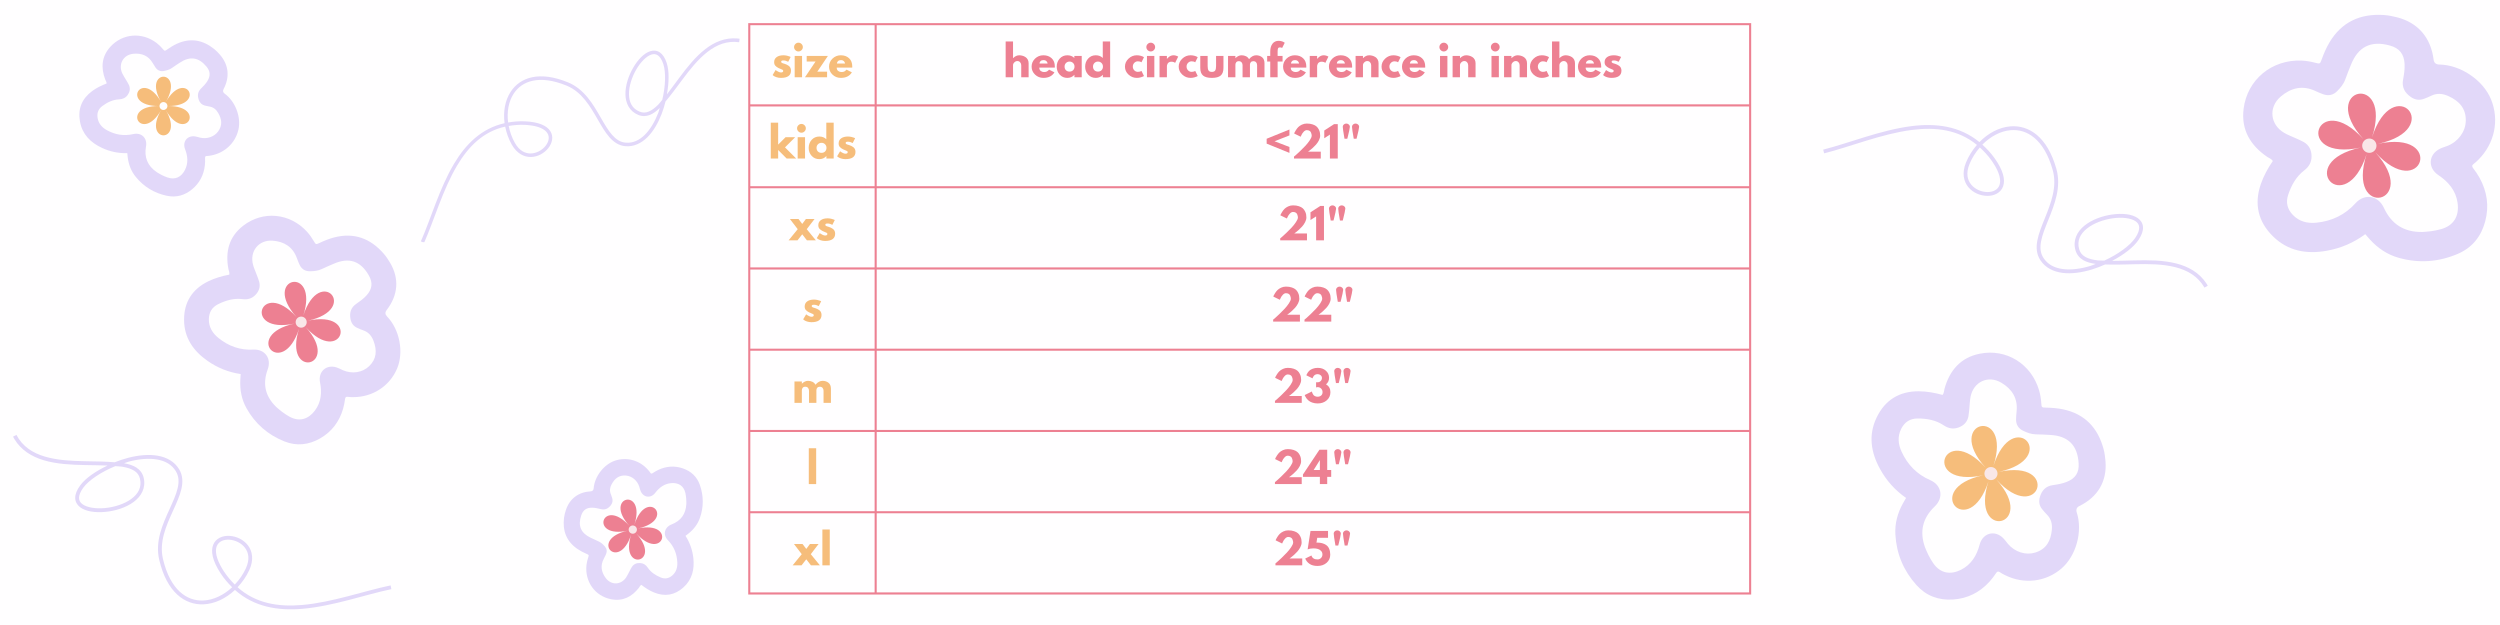 <svg version="1.0" preserveAspectRatio="xMidYMid meet" height="300" viewBox="0 0 900 225" zoomAndPan="magnify" width="1200" xmlns:xlink="http://www.w3.org/1999/xlink" xmlns="http://www.w3.org/2000/svg"><defs><g></g><clipPath id="ce61580163"><path clip-rule="nonzero" d="M 217 179 L 239 179 L 239 202 L 217 202 Z M 217 179"></path></clipPath><clipPath id="596c8e347c"><path clip-rule="nonzero" d="M 208.875 180.281 L 241.133 173.324 L 247.141 201.184 L 214.883 208.141 Z M 208.875 180.281"></path></clipPath><clipPath id="e358368b48"><path clip-rule="nonzero" d="M 208.875 180.281 L 241.133 173.324 L 247.141 201.184 L 214.883 208.141 Z M 208.875 180.281"></path></clipPath><clipPath id="fea0a6978e"><path clip-rule="nonzero" d="M 226 189 L 230 189 L 230 193 L 226 193 Z M 226 189"></path></clipPath><clipPath id="65d8de5e01"><path clip-rule="nonzero" d="M 208.875 180.281 L 241.133 173.324 L 247.141 201.184 L 214.883 208.141 Z M 208.875 180.281"></path></clipPath><clipPath id="34bded65c7"><path clip-rule="nonzero" d="M 208.875 180.281 L 241.133 173.324 L 247.141 201.184 L 214.883 208.141 Z M 208.875 180.281"></path></clipPath><clipPath id="243aa59b48"><path clip-rule="nonzero" d="M 807 5 L 899 5 L 899 94.883 L 807 94.883 Z M 807 5"></path></clipPath><clipPath id="78b3511b2f"><path clip-rule="nonzero" d="M 834 33 L 872 33 L 872 72 L 834 72 Z M 834 33"></path></clipPath><clipPath id="138dcdb2e5"><path clip-rule="nonzero" d="M 820.098 34.441 L 875.816 22.426 L 886.094 70.082 L 830.375 82.098 Z M 820.098 34.441"></path></clipPath><clipPath id="b7d83fb4b5"><path clip-rule="nonzero" d="M 820.098 34.441 L 875.816 22.426 L 886.094 70.082 L 830.375 82.098 Z M 820.098 34.441"></path></clipPath><clipPath id="939c3dda07"><path clip-rule="nonzero" d="M 850 49 L 856 49 L 856 56 L 850 56 Z M 850 49"></path></clipPath><clipPath id="a11642c500"><path clip-rule="nonzero" d="M 820.098 34.441 L 875.816 22.426 L 886.094 70.082 L 830.375 82.098 Z M 820.098 34.441"></path></clipPath><clipPath id="fd631dddf9"><path clip-rule="nonzero" d="M 820.098 34.441 L 875.816 22.426 L 886.094 70.082 L 830.375 82.098 Z M 820.098 34.441"></path></clipPath><clipPath id="242462cdbb"><path clip-rule="nonzero" d="M 673 126 L 759 126 L 759 216 L 673 216 Z M 673 126"></path></clipPath><clipPath id="c20a0ac365"><path clip-rule="nonzero" d="M 742.27 115.973 L 770.266 198.344 L 691.445 225.137 L 663.445 142.766 Z M 742.27 115.973"></path></clipPath><clipPath id="1b2ca9aaa8"><path clip-rule="nonzero" d="M 742.27 115.973 L 770.266 198.344 L 691.445 225.137 L 663.445 142.766 Z M 742.27 115.973"></path></clipPath><clipPath id="2db8ed22f5"><path clip-rule="nonzero" d="M 742.27 115.973 L 770.266 198.344 L 691.445 225.137 L 663.445 142.766 Z M 742.27 115.973"></path></clipPath><clipPath id="51b3141304"><path clip-rule="nonzero" d="M 699 153 L 734 153 L 734 188 L 699 188 Z M 699 153"></path></clipPath><clipPath id="55f060fa9e"><path clip-rule="nonzero" d="M 686.703 154.016 L 737.289 143.109 L 746.777 187.098 L 696.188 198.008 Z M 686.703 154.016"></path></clipPath><clipPath id="c81ee9e8eb"><path clip-rule="nonzero" d="M 686.703 154.016 L 737.289 143.109 L 746.777 187.098 L 696.188 198.008 Z M 686.703 154.016"></path></clipPath><clipPath id="ac235e6991"><path clip-rule="nonzero" d="M 714 168 L 720 168 L 720 173 L 714 173 Z M 714 168"></path></clipPath><clipPath id="03955945bd"><path clip-rule="nonzero" d="M 686.703 154.016 L 737.289 143.109 L 746.777 187.098 L 696.188 198.008 Z M 686.703 154.016"></path></clipPath><clipPath id="b74c1f6be2"><path clip-rule="nonzero" d="M 686.703 154.016 L 737.289 143.109 L 746.777 187.098 L 696.188 198.008 Z M 686.703 154.016"></path></clipPath><clipPath id="d621af09a4"><path clip-rule="nonzero" d="M 202 165 L 253 165 L 253 216 L 202 216 Z M 202 165"></path></clipPath><clipPath id="eef3b9e9da"><path clip-rule="nonzero" d="M 200.891 215.242 L 204.293 162.852 L 254.438 166.105 L 251.035 218.496 Z M 200.891 215.242"></path></clipPath><clipPath id="d9fc49a5ac"><path clip-rule="nonzero" d="M 200.891 215.242 L 204.293 162.852 L 254.438 166.105 L 251.035 218.496 Z M 200.891 215.242"></path></clipPath><clipPath id="e2ea2ee20f"><path clip-rule="nonzero" d="M 200.891 215.242 L 204.293 162.852 L 254.438 166.105 L 251.035 218.496 Z M 200.891 215.242"></path></clipPath><clipPath id="1a8d53fee0"><path clip-rule="nonzero" d="M 66 77 L 145 77 L 145 160 L 66 160 Z M 66 77"></path></clipPath><clipPath id="3325e63315"><path clip-rule="nonzero" d="M 107.332 59.875 L 163.547 116.09 L 109.453 170.184 L 53.238 113.969 Z M 107.332 59.875"></path></clipPath><clipPath id="eec1190558"><path clip-rule="nonzero" d="M 107.332 59.875 L 163.547 116.09 L 109.453 170.184 L 53.238 113.969 Z M 107.332 59.875"></path></clipPath><clipPath id="7a303c5c5e"><path clip-rule="nonzero" d="M 107.332 59.875 L 163.547 116.09 L 109.453 170.184 L 53.238 113.969 Z M 107.332 59.875"></path></clipPath><clipPath id="4d1f56cc0b"><path clip-rule="nonzero" d="M 28 12 L 87 12 L 87 71 L 28 71 Z M 28 12"></path></clipPath><clipPath id="441ce5f72c"><path clip-rule="nonzero" d="M 51.176 -0.926 L 98.465 32.227 L 66.609 77.672 L 19.32 44.523 Z M 51.176 -0.926"></path></clipPath><clipPath id="fc8035bfcd"><path clip-rule="nonzero" d="M 51.176 -0.926 L 98.465 32.227 L 66.609 77.672 L 19.32 44.523 Z M 51.176 -0.926"></path></clipPath><clipPath id="1206190808"><path clip-rule="nonzero" d="M 51.176 -0.926 L 98.465 32.227 L 66.609 77.672 L 19.32 44.523 Z M 51.176 -0.926"></path></clipPath><clipPath id="1751044f47"><path clip-rule="nonzero" d="M 4 156 L 141 156 L 141 220 L 4 220 Z M 4 156"></path></clipPath><clipPath id="ec8e7f12f3"><path clip-rule="nonzero" d="M 66.668 257.918 L 4.488 157.043 L 79.188 111 L 141.367 211.875 Z M 66.668 257.918"></path></clipPath><clipPath id="c7b2a6d3eb"><path clip-rule="nonzero" d="M 66.668 257.918 L 4.488 157.043 L 79.188 111 L 141.367 211.875 Z M 66.668 257.918"></path></clipPath><clipPath id="d8e05b1a38"><path clip-rule="nonzero" d="M 656 45 L 795 45 L 795 104 L 656 104 Z M 656 45"></path></clipPath><clipPath id="1e3c59f36a"><path clip-rule="nonzero" d="M 728.531 4.887 L 795.008 102.984 L 722.363 152.211 L 655.891 54.109 Z M 728.531 4.887"></path></clipPath><clipPath id="5f43a17b24"><path clip-rule="nonzero" d="M 728.531 4.887 L 795.008 102.984 L 722.363 152.211 L 655.891 54.109 Z M 728.531 4.887"></path></clipPath><clipPath id="2e4f3030c7"><path clip-rule="nonzero" d="M 94 101 L 123 101 L 123 131 L 94 131 Z M 94 101"></path></clipPath><clipPath id="c07411033f"><path clip-rule="nonzero" d="M 82.992 102.027 L 125.512 92.859 L 133.578 130.25 L 91.055 139.418 Z M 82.992 102.027"></path></clipPath><clipPath id="1903d29a79"><path clip-rule="nonzero" d="M 82.992 102.027 L 125.512 92.859 L 133.578 130.25 L 91.055 139.418 Z M 82.992 102.027"></path></clipPath><clipPath id="42cb1648b8"><path clip-rule="nonzero" d="M 106 113 L 111 113 L 111 118 L 106 118 Z M 106 113"></path></clipPath><clipPath id="e78bcc7338"><path clip-rule="nonzero" d="M 82.992 102.027 L 125.512 92.859 L 133.578 130.25 L 91.055 139.418 Z M 82.992 102.027"></path></clipPath><clipPath id="f0b23a5e61"><path clip-rule="nonzero" d="M 82.992 102.027 L 125.512 92.859 L 133.578 130.25 L 91.055 139.418 Z M 82.992 102.027"></path></clipPath><clipPath id="c8cd34a753"><path clip-rule="nonzero" d="M 151 13 L 267 13 L 267 88 L 151 88 Z M 151 13"></path></clipPath><clipPath id="cd99139657"><path clip-rule="nonzero" d="M 157.016 6.305 L 266.258 13.852 L 260.676 94.66 L 151.434 87.113 Z M 157.016 6.305"></path></clipPath><clipPath id="3c3e3935b9"><path clip-rule="nonzero" d="M 157.016 6.305 L 266.258 13.852 L 260.676 94.66 L 151.434 87.113 Z M 157.016 6.305"></path></clipPath><clipPath id="99a42d908e"><path clip-rule="nonzero" d="M 269.363 8.32 L 630.863 8.32 L 630.863 214 L 269.363 214 Z M 269.363 8.32"></path></clipPath><clipPath id="4135ea1d1e"><path clip-rule="nonzero" d="M 269.363 8.32 L 630.863 8.32 L 630.863 214.57 L 269.363 214.57 Z M 269.363 8.32"></path></clipPath></defs><rect fill-opacity="1" height="270" y="-22.5" fill="#ffffff" width="1080" x="-90"></rect><rect fill-opacity="1" height="270" y="-22.5" fill="#fffeff" width="1080" x="-90"></rect><path fill-rule="nonzero" fill-opacity="1" d="M 59.719 36.66 C 66.684 24.594 51.008 24.594 57.977 36.66 C 51.008 24.594 43.172 38.168 57.105 38.168 C 43.172 38.168 51.008 51.742 57.977 39.676 C 51.008 51.742 66.684 51.742 59.719 39.676 C 66.684 51.742 74.52 38.168 60.586 38.168 C 74.52 38.168 66.684 24.594 59.719 36.66 Z M 59.719 36.66" fill="#f6bd7b"></path><path fill-rule="nonzero" fill-opacity="1" d="M 60.27 38.168 C 60.27 38.355 60.234 38.539 60.164 38.711 C 60.09 38.887 59.988 39.039 59.855 39.176 C 59.719 39.309 59.566 39.41 59.391 39.484 C 59.219 39.555 59.035 39.59 58.848 39.59 C 58.656 39.59 58.477 39.555 58.301 39.484 C 58.125 39.41 57.973 39.309 57.84 39.176 C 57.703 39.039 57.602 38.887 57.531 38.711 C 57.457 38.539 57.422 38.355 57.422 38.168 C 57.422 37.977 57.457 37.797 57.531 37.621 C 57.602 37.445 57.703 37.293 57.84 37.16 C 57.973 37.027 58.125 36.922 58.301 36.852 C 58.477 36.777 58.656 36.742 58.848 36.742 C 59.035 36.742 59.219 36.777 59.391 36.852 C 59.566 36.922 59.719 37.027 59.855 37.16 C 59.988 37.293 60.09 37.445 60.164 37.621 C 60.234 37.797 60.27 37.977 60.27 38.168 Z M 60.27 38.168" fill="#fffeff"></path><g clip-path="url(#ce61580163)"><g clip-path="url(#596c8e347c)"><g clip-path="url(#e358368b48)"><path fill-rule="nonzero" fill-opacity="1" d="M 228.359 188.93 C 232.797 175.125 216.852 178.566 226.586 189.312 C 216.852 178.566 211.855 194.094 226.031 191.039 C 211.855 194.094 222.809 206.188 227.246 192.383 C 222.809 206.188 238.754 202.746 229.02 192 C 238.754 202.746 243.75 187.219 229.574 190.273 C 243.75 187.219 232.797 175.125 228.359 188.93 Z M 228.359 188.93" fill="#ed8092"></path></g></g></g><g clip-path="url(#fea0a6978e)"><g clip-path="url(#65d8de5e01)"><g clip-path="url(#34bded65c7)"><path fill-rule="nonzero" fill-opacity="1" d="M 229.254 190.344 C 229.293 190.535 229.297 190.727 229.262 190.922 C 229.227 191.117 229.156 191.293 229.051 191.461 C 228.941 191.625 228.809 191.766 228.645 191.875 C 228.484 191.988 228.309 192.062 228.117 192.105 C 227.922 192.148 227.73 192.148 227.535 192.113 C 227.344 192.078 227.164 192.008 227 191.902 C 226.832 191.797 226.695 191.66 226.582 191.5 C 226.473 191.336 226.395 191.16 226.352 190.969 C 226.312 190.777 226.309 190.582 226.344 190.391 C 226.379 190.195 226.449 190.016 226.555 189.852 C 226.664 189.688 226.797 189.547 226.961 189.438 C 227.121 189.324 227.297 189.246 227.488 189.207 C 227.684 189.164 227.875 189.16 228.07 189.195 C 228.262 189.23 228.441 189.305 228.605 189.41 C 228.773 189.516 228.91 189.652 229.023 189.812 C 229.133 189.973 229.211 190.152 229.254 190.344 Z M 229.254 190.344" fill="#f9e7e8"></path></g></g></g><g clip-path="url(#243aa59b48)"><path fill-rule="nonzero" fill-opacity="1" d="M 851.496 84.301 C 847.262 87.441 842.629 89.383 837.586 90.281 C 830.336 91.57 823.645 90.379 818.242 85.051 C 812.898 79.777 811.449 73.441 813.887 66.293 C 814.914 63.297 816.445 60.559 818.215 57.949 C 817.691 57.145 816.867 56.934 816.227 56.496 C 810.102 52.32 806.754 46.688 807.699 39.164 C 809.027 28.617 817.895 21.375 828.566 21.812 C 830.262 21.887 831.914 22.18 833.543 22.609 C 835.195 23.039 835.215 23.031 835.828 21.336 C 836.578 19.27 837.434 17.254 838.551 15.359 C 842.988 7.879 849.691 4.855 858.172 5.406 C 859.766 5.508 861.371 5.836 862.93 6.23 C 870.465 8.145 875.113 13.555 876.094 21.449 C 876.242 22.621 876.93 23.215 878.168 23.234 C 885.832 23.344 893.98 28.863 896.805 35.859 C 899.82 43.328 898.043 51.699 892.195 57.52 C 891.672 58.035 891.148 58.555 890.551 58.984 C 889.875 59.48 889.82 59.891 890.352 60.578 C 891.195 61.676 891.992 62.832 892.66 64.047 C 895.383 69.012 896.137 74.258 894.66 79.75 C 893.203 85.16 889.977 89.18 884.793 91.395 C 877.898 94.344 870.766 94.855 863.516 92.805 C 859.379 91.645 855.969 89.309 853.102 86.148 C 852.613 85.609 852.137 85.051 851.488 84.301 Z M 871.922 83.523 C 873.012 83.43 874.121 83.395 875.203 83.23 C 876.434 83.047 877.66 82.816 878.863 82.469 C 883.539 81.141 885.371 77.555 884.73 73.031 C 884.105 68.625 881.449 65.457 877.828 63.051 C 873.93 60.461 874.195 55.625 878.387 53.547 C 879.23 53.125 880.164 52.879 881.055 52.531 C 884.996 50.973 887.59 47.395 887.684 43.512 C 887.785 39 885.301 36.363 881.449 34.605 C 879.312 33.633 877.238 33.461 875.105 34.531 C 874.316 34.926 873.5 35.246 872.676 35.555 C 870.961 36.223 869.336 35.922 867.871 34.898 C 865.715 33.395 864.59 31.418 865.102 28.688 C 865.449 26.82 865.754 24.945 865.652 23.023 C 865.461 19.441 863.789 17.328 860.332 16.383 C 853.523 14.516 848.91 16.816 846.316 23.379 C 845.637 25.082 844.941 26.766 844.336 28.496 C 843.738 30.219 842.621 31.555 841.383 32.809 C 839.961 34.246 838.238 34.613 836.332 33.926 C 835.367 33.578 834.426 33.168 833.5 32.734 C 828.887 30.602 824.715 31.629 821.047 34.777 C 816.555 38.641 817.234 44.887 822.359 47.859 C 823.551 48.559 824.871 49.043 826.137 49.621 C 827.199 50.113 828.301 50.535 829.309 51.113 C 831.262 52.23 832.133 54.004 832.16 56.23 C 832.188 58.383 831.234 60.02 829.566 61.301 C 826.605 63.582 824.898 66.684 823.734 70.156 C 822.801 72.938 823.469 75.363 825.477 77.426 C 827.805 79.816 830.766 80.5 833.957 80.164 C 839.477 79.586 844.172 77.379 847.965 73.176 C 851.258 69.531 856.145 70.367 858.188 74.797 C 860.91 80.695 865.441 83.598 871.941 83.512 Z M 871.922 83.523" fill="#e2d8f9"></path></g><g clip-path="url(#78b3511b2f)"><g clip-path="url(#138dcdb2e5)"><g clip-path="url(#b7d83fb4b5)"><path fill-rule="nonzero" fill-opacity="1" d="M 853.922 49.453 C 861.633 25.484 833.945 31.457 850.848 50.117 C 833.945 31.457 825.27 58.422 849.883 53.113 C 825.27 58.422 844.285 79.418 851.996 55.445 C 844.285 79.418 871.977 73.445 855.074 54.785 C 871.977 73.445 880.648 46.48 856.035 51.789 C 880.648 46.48 861.633 25.484 853.922 49.453 Z M 853.922 49.453" fill="#ed8092"></path></g></g></g><g clip-path="url(#939c3dda07)"><g clip-path="url(#a11642c500)"><g clip-path="url(#fd631dddf9)"><path fill-rule="nonzero" fill-opacity="1" d="M 855.477 51.906 C 855.551 52.242 855.555 52.578 855.492 52.914 C 855.434 53.25 855.309 53.559 855.125 53.848 C 854.938 54.133 854.707 54.375 854.426 54.57 C 854.145 54.762 853.836 54.895 853.504 54.969 C 853.168 55.039 852.836 55.047 852.5 54.984 C 852.164 54.922 851.852 54.801 851.562 54.613 C 851.277 54.43 851.035 54.195 850.844 53.914 C 850.648 53.637 850.516 53.328 850.441 52.992 C 850.371 52.66 850.367 52.324 850.426 51.988 C 850.488 51.652 850.609 51.344 850.797 51.055 C 850.98 50.77 851.215 50.527 851.496 50.332 C 851.777 50.141 852.082 50.004 852.418 49.934 C 852.75 49.863 853.086 49.855 853.422 49.918 C 853.758 49.98 854.07 50.102 854.355 50.289 C 854.645 50.473 854.883 50.707 855.078 50.984 C 855.273 51.266 855.406 51.574 855.477 51.906 Z M 855.477 51.906" fill="#f9e7e8"></path></g></g></g><g clip-path="url(#242462cdbb)"><g clip-path="url(#c20a0ac365)"><g clip-path="url(#1b2ca9aaa8)"><g clip-path="url(#2db8ed22f5)"><path fill-rule="nonzero" fill-opacity="1" d="M 686.191 179.262 C 682.18 176.473 679.094 172.984 676.805 168.82 C 673.508 162.836 672.551 156.602 675.605 150.27 C 678.629 144.004 683.742 140.844 690.734 140.859 C 693.664 140.871 696.516 141.398 699.332 142.176 C 699.879 141.48 699.82 140.691 700.012 139.996 C 701.84 133.371 705.77 128.758 712.645 127.344 C 722.277 125.375 731.27 131.008 734.07 140.512 C 734.512 142.023 734.75 143.562 734.859 145.125 C 734.977 146.703 734.988 146.715 736.656 146.75 C 738.691 146.797 740.711 146.945 742.707 147.363 C 750.582 149.035 755.23 154.023 757.281 161.637 C 757.668 163.07 757.859 164.578 757.98 166.062 C 758.555 173.254 755.203 178.949 748.586 182.16 C 747.602 182.637 747.289 183.422 747.641 184.512 C 749.832 191.277 747.434 200.082 742.148 204.648 C 736.508 209.52 728.648 210.449 721.801 207.043 C 721.195 206.738 720.582 206.434 720.027 206.039 C 719.391 205.59 719.016 205.664 718.574 206.336 C 717.863 207.402 717.09 208.449 716.223 209.398 C 712.691 213.27 708.32 215.488 703.07 215.828 C 697.895 216.16 693.41 214.52 689.922 210.629 C 685.281 205.449 682.703 199.336 682.332 192.352 C 682.117 188.375 683.145 184.684 685.051 181.223 C 685.379 180.633 685.727 180.047 686.191 179.254 Z M 692.977 196.977 C 693.383 197.906 693.746 198.871 694.211 199.773 C 694.738 200.797 695.305 201.809 695.969 202.758 C 698.527 206.473 702.219 207.016 705.988 205.105 C 709.66 203.246 711.641 199.969 712.668 196.066 C 713.773 191.875 718.086 190.668 721.156 193.73 C 721.777 194.348 722.273 195.094 722.844 195.773 C 725.387 198.773 729.293 199.984 732.723 198.91 C 736.707 197.656 738.273 194.688 738.66 190.781 C 738.875 188.617 738.406 186.742 736.832 185.188 C 736.25 184.609 735.727 183.988 735.207 183.355 C 734.109 182.051 733.891 180.535 734.352 178.941 C 735.023 176.598 736.418 175.02 738.961 174.66 C 740.699 174.41 742.434 174.117 744.086 173.453 C 747.164 172.219 748.52 170.125 748.312 166.809 C 747.914 160.266 744.523 156.898 738 156.574 C 736.305 156.484 734.621 156.375 732.926 156.359 C 731.242 156.348 729.738 155.762 728.27 155.047 C 726.586 154.227 725.75 152.82 725.781 150.941 C 725.801 149.992 725.879 149.039 725.977 148.098 C 726.469 143.41 724.324 140.051 720.473 137.77 C 715.746 134.973 710.48 137.426 709.406 142.816 C 709.152 144.07 709.121 145.375 708.992 146.656 C 708.879 147.738 708.836 148.832 708.633 149.887 C 708.238 151.938 706.941 153.23 705.004 153.918 C 703.125 154.582 701.406 154.23 699.785 153.148 C 696.906 151.223 693.676 150.648 690.289 150.66 C 687.574 150.668 685.648 151.977 684.445 154.355 C 683.047 157.113 683.332 159.918 684.578 162.621 C 686.734 167.297 690.066 170.766 694.883 172.848 C 699.055 174.656 699.785 179.195 696.516 182.312 C 692.164 186.461 690.977 191.301 692.988 196.988 Z M 692.977 196.977" fill="#e2d8f9"></path></g></g></g></g><g clip-path="url(#51b3141304)"><g clip-path="url(#55f060fa9e)"><g clip-path="url(#c81ee9e8eb)"><path fill-rule="nonzero" fill-opacity="1" d="M 717.625 167.746 C 724.672 145.832 699.363 151.293 714.812 168.352 C 699.363 151.293 691.434 175.941 713.934 171.09 C 691.434 175.941 708.816 195.133 715.863 173.223 C 708.816 195.133 734.129 189.676 718.676 172.617 C 734.129 189.676 742.059 165.023 719.559 169.875 C 742.059 165.023 724.676 145.832 717.625 167.746 Z M 717.625 167.746" fill="#f6bd7b"></path></g></g></g><g clip-path="url(#ac235e6991)"><g clip-path="url(#03955945bd)"><g clip-path="url(#b74c1f6be2)"><path fill-rule="nonzero" fill-opacity="1" d="M 719.047 169.988 C 719.113 170.293 719.117 170.598 719.062 170.906 C 719.004 171.211 718.891 171.496 718.723 171.758 C 718.555 172.023 718.34 172.242 718.082 172.418 C 717.828 172.598 717.547 172.719 717.242 172.785 C 716.938 172.852 716.629 172.855 716.324 172.801 C 716.016 172.742 715.73 172.629 715.469 172.461 C 715.207 172.293 714.988 172.078 714.809 171.82 C 714.633 171.566 714.508 171.285 714.445 170.98 C 714.379 170.676 714.375 170.367 714.43 170.062 C 714.484 169.754 714.598 169.469 714.766 169.207 C 714.938 168.945 715.148 168.727 715.406 168.547 C 715.664 168.371 715.945 168.246 716.25 168.184 C 716.555 168.117 716.859 168.113 717.168 168.168 C 717.473 168.223 717.758 168.336 718.02 168.504 C 718.285 168.676 718.504 168.887 718.68 169.145 C 718.859 169.402 718.98 169.684 719.047 169.988 Z M 719.047 169.988" fill="#f9e7e8"></path></g></g></g><g clip-path="url(#d621af09a4)"><g clip-path="url(#eef3b9e9da)"><g clip-path="url(#d9fc49a5ac)"><g clip-path="url(#e2ea2ee20f)"><path fill-rule="nonzero" fill-opacity="1" d="M 246.777 192.898 C 248.371 195.379 249.285 198.035 249.602 200.887 C 250.059 204.984 249.152 208.68 245.988 211.504 C 242.855 214.301 239.273 214.883 235.379 213.258 C 233.746 212.578 232.277 211.625 230.887 210.539 C 230.422 210.805 230.273 211.258 230.004 211.598 C 227.457 214.871 224.199 216.535 220.039 215.734 C 214.211 214.613 210.496 209.395 211.129 203.449 C 211.23 202.504 211.453 201.594 211.754 200.695 C 212.055 199.789 212.047 199.777 211.129 199.375 C 210 198.879 208.91 198.328 207.895 197.637 C 203.887 194.887 202.449 191.031 203.062 186.312 C 203.176 185.426 203.418 184.543 203.695 183.684 C 205.035 179.543 208.219 177.141 212.648 176.879 C 213.309 176.84 213.664 176.477 213.719 175.785 C 214.059 171.508 217.43 167.152 221.43 165.828 C 225.703 164.414 230.301 165.711 233.332 169.188 C 233.598 169.5 233.871 169.809 234.09 170.16 C 234.34 170.555 234.566 170.602 234.969 170.328 C 235.613 169.898 236.285 169.492 236.988 169.164 C 239.852 167.82 242.801 167.59 245.809 168.613 C 248.77 169.625 250.891 171.574 251.938 174.547 C 253.332 178.508 253.359 182.512 251.953 186.488 C 251.152 188.758 249.73 190.578 247.867 192.066 C 247.547 192.32 247.219 192.566 246.777 192.902 Z M 247.086 181.457 C 247.074 180.844 247.094 180.223 247.039 179.609 C 246.984 178.918 246.898 178.223 246.75 177.539 C 246.18 174.879 244.246 173.727 241.703 173.918 C 239.227 174.109 237.367 175.48 235.891 177.418 C 234.309 179.5 231.625 179.176 230.617 176.758 C 230.414 176.273 230.309 175.742 230.148 175.23 C 229.426 172.973 227.523 171.395 225.363 171.203 C 222.852 170.98 221.293 172.273 220.176 174.363 C 219.555 175.523 219.383 176.672 219.902 177.906 C 220.094 178.359 220.242 178.828 220.387 179.301 C 220.695 180.281 220.469 181.18 219.844 181.961 C 218.93 183.109 217.789 183.668 216.285 183.281 C 215.258 183.02 214.223 182.785 213.148 182.77 C 211.148 182.75 209.906 183.605 209.258 185.5 C 207.969 189.242 209.082 191.898 212.645 193.586 C 213.57 194.027 214.484 194.48 215.426 194.879 C 216.363 195.273 217.066 195.949 217.723 196.684 C 218.469 197.531 218.613 198.508 218.16 199.547 C 217.93 200.074 217.668 200.586 217.395 201.09 C 216.039 203.586 216.457 205.957 218.078 208.117 C 220.07 210.77 223.574 210.617 225.418 207.859 C 225.848 207.219 226.164 206.5 226.535 205.812 C 226.848 205.234 227.121 204.637 227.48 204.094 C 228.172 203.043 229.195 202.621 230.434 202.688 C 231.633 202.75 232.512 203.34 233.168 204.32 C 234.328 206.055 235.996 207.121 237.887 207.898 C 239.406 208.52 240.781 208.234 242 207.188 C 243.418 205.973 243.906 204.344 243.836 202.547 C 243.715 199.441 242.656 196.742 240.449 194.469 C 238.539 192.496 239.18 189.797 241.723 188.812 C 245.109 187.508 246.891 185.082 247.078 181.445 Z M 247.086 181.457" fill="#e2d8f9"></path></g></g></g></g><g clip-path="url(#1a8d53fee0)"><g clip-path="url(#3325e63315)"><g clip-path="url(#eec1190558)"><g clip-path="url(#7a303c5c5e)"><path fill-rule="nonzero" fill-opacity="1" d="M 86.656 134.664 C 82.23 134.012 78.285 132.402 74.723 129.918 C 69.598 126.348 66.301 121.617 66.266 115.18 C 66.23 108.805 69.172 104.129 74.934 101.293 C 77.348 100.109 79.91 99.379 82.539 98.871 C 82.711 98.074 82.344 97.453 82.223 96.805 C 81.059 90.625 82.438 85.234 87.527 81.277 C 94.664 75.734 104.332 76.695 110.465 83.359 C 111.438 84.418 112.25 85.586 112.973 86.824 C 113.703 88.07 113.719 88.074 115.105 87.426 C 116.801 86.633 118.52 85.934 120.332 85.465 C 127.488 83.629 133.32 85.832 138.074 91.246 C 138.973 92.266 139.734 93.426 140.434 94.594 C 143.801 100.266 143.336 106.305 139.18 111.633 C 138.566 112.426 138.621 113.199 139.352 113.949 C 143.879 118.613 145.449 126.816 142.938 132.715 C 140.254 139.012 134.16 142.977 127.152 142.969 C 126.531 142.965 125.902 142.965 125.289 142.867 C 124.586 142.754 124.305 142.969 124.211 143.703 C 124.055 144.867 123.84 146.039 123.508 147.172 C 122.16 151.789 119.457 155.391 115.27 157.809 C 111.145 160.188 106.793 160.668 102.355 158.895 C 96.449 156.531 91.867 152.562 88.75 146.984 C 86.969 143.805 86.328 140.355 86.508 136.738 C 86.539 136.121 86.59 135.5 86.648 134.66 Z M 99.371 146.445 C 100.078 147.043 100.766 147.688 101.516 148.234 C 102.359 148.863 103.234 149.461 104.164 149.973 C 107.766 151.977 111.023 150.918 113.355 147.816 C 115.629 144.797 115.938 141.297 115.215 137.68 C 114.438 133.785 117.5 131.039 121.262 132.301 C 122.02 132.555 122.73 132.969 123.473 133.289 C 126.773 134.719 130.48 134.125 132.867 131.844 C 135.641 129.191 135.734 126.117 134.484 122.754 C 133.785 120.887 132.648 119.543 130.723 118.906 C 130.016 118.668 129.332 118.371 128.652 118.062 C 127.223 117.438 126.43 116.285 126.168 114.789 C 125.777 112.594 126.289 110.73 128.238 109.398 C 129.57 108.484 130.879 107.535 131.973 106.32 C 134.012 104.055 134.281 101.781 132.773 99.141 C 129.812 93.938 125.668 92.551 120.168 94.941 C 118.734 95.559 117.305 96.152 115.902 96.832 C 114.512 97.508 113.035 97.641 111.543 97.652 C 109.824 97.664 108.57 96.852 107.84 95.297 C 107.473 94.508 107.152 93.695 106.859 92.883 C 105.375 88.836 102.258 86.949 98.164 86.645 C 93.148 86.273 89.805 90.434 91.09 95.293 C 91.383 96.426 91.883 97.508 92.297 98.613 C 92.637 99.551 93.043 100.461 93.301 101.414 C 93.801 103.254 93.254 104.844 91.934 106.199 C 90.656 107.508 89.102 107.922 87.332 107.691 C 84.184 107.285 81.297 108.129 78.512 109.516 C 76.281 110.629 75.223 112.488 75.188 114.93 C 75.148 117.766 76.512 119.953 78.629 121.66 C 82.285 124.625 86.426 126.113 91.227 125.863 C 95.391 125.645 97.816 129.074 96.379 132.965 C 94.469 138.141 95.441 142.602 99.387 146.449 Z M 99.371 146.445" fill="#e2d8f9"></path></g></g></g></g><g clip-path="url(#4d1f56cc0b)"><g clip-path="url(#441ce5f72c)"><g clip-path="url(#fc8035bfcd)"><g clip-path="url(#1206190808)"><path fill-rule="nonzero" fill-opacity="1" d="M 45.828 55.133 C 42.578 55.223 39.555 54.566 36.695 53.234 C 32.582 51.324 29.625 48.355 28.789 43.754 C 27.961 39.203 29.473 35.492 33.234 32.742 C 34.809 31.594 36.551 30.754 38.367 30.062 C 38.391 29.469 38.047 29.07 37.879 28.621 C 36.27 24.348 36.574 20.324 39.715 16.855 C 44.117 12 51.152 11.477 56.379 15.473 C 57.211 16.109 57.938 16.84 58.609 17.637 C 59.289 18.438 59.301 18.438 60.211 17.801 C 61.324 17.02 62.465 16.305 63.699 15.742 C 68.586 13.535 73.035 14.379 77.117 17.656 C 77.887 18.27 78.582 19.004 79.227 19.754 C 82.352 23.383 82.781 27.758 80.48 32.09 C 80.141 32.734 80.277 33.281 80.895 33.727 C 84.723 36.492 86.879 42.16 85.828 46.691 C 84.703 51.531 80.844 55.129 75.832 56 C 75.387 56.074 74.938 56.152 74.484 56.16 C 73.969 56.168 73.797 56.355 73.82 56.891 C 73.855 57.746 73.852 58.609 73.758 59.461 C 73.375 62.93 71.898 65.844 69.207 68.098 C 66.559 70.312 63.508 71.203 60.109 70.488 C 55.59 69.539 51.809 67.277 48.879 63.68 C 47.203 61.629 46.309 59.242 45.98 56.633 C 45.926 56.191 45.883 55.738 45.82 55.129 Z M 56.406 61.961 C 56.988 62.301 57.559 62.676 58.164 62.977 C 58.848 63.316 59.547 63.637 60.277 63.883 C 63.105 64.867 65.301 63.703 66.578 61.191 C 67.824 58.75 67.602 56.207 66.629 53.711 C 65.582 51.027 67.426 48.68 70.273 49.109 C 70.848 49.195 71.41 49.402 71.98 49.543 C 74.52 50.148 77.094 49.258 78.516 47.332 C 80.164 45.086 79.844 42.879 78.523 40.629 C 77.789 39.383 76.809 38.562 75.352 38.348 C 74.812 38.27 74.289 38.141 73.762 38.008 C 72.66 37.738 71.949 37.012 71.574 35.977 C 71.016 34.457 71.148 33.059 72.375 31.863 C 73.211 31.043 74.027 30.203 74.656 29.195 C 75.828 27.32 75.734 25.66 74.324 23.965 C 71.551 20.613 68.41 20.141 64.777 22.539 C 63.832 23.16 62.887 23.762 61.969 24.422 C 61.059 25.082 60.02 25.359 58.953 25.559 C 57.727 25.781 56.727 25.355 56.008 24.336 C 55.648 23.82 55.316 23.277 55 22.73 C 53.43 20.023 50.965 19.066 48 19.359 C 44.367 19.723 42.496 23.117 44.027 26.43 C 44.383 27.203 44.879 27.914 45.312 28.656 C 45.672 29.281 46.078 29.883 46.383 30.531 C 46.973 31.785 46.785 32.988 46.012 34.121 C 45.262 35.219 44.203 35.707 42.906 35.766 C 40.605 35.871 38.648 36.836 36.832 38.176 C 35.375 39.25 34.852 40.711 35.137 42.461 C 35.465 44.492 36.715 45.887 38.445 46.844 C 41.434 48.504 44.582 49.047 47.984 48.27 C 50.934 47.59 53.102 49.738 52.566 52.699 C 51.852 56.641 53.109 59.707 56.418 61.965 Z M 56.406 61.961" fill="#e2d8f9"></path></g></g></g></g><g clip-path="url(#1751044f47)"><g clip-path="url(#ec8e7f12f3)"><g clip-path="url(#c7b2a6d3eb)"><path fill-rule="nonzero" fill-opacity="1" d="M 5.156 158.023 C 7.59 162.078 11.414 164.395 15.746 165.688 C 20.367 167.07 25.598 167.332 30.586 167.418 C 33.461 167.469 36.176 167.5 38.723 167.594 C 34.48 169.605 30.809 172.121 28.898 174.711 C 27.648 176.406 27.055 177.918 27.074 179.281 C 27.098 180.645 27.781 181.789 28.82 182.582 C 30.902 184.168 34.324 184.617 37.926 184.277 C 41.527 183.934 45.32 182.754 48.086 180.723 C 50.852 178.691 52.586 175.66 51.723 171.988 C 51.34 170.367 50.371 169.133 49.047 168.289 C 47.848 167.527 46.344 167.074 44.664 166.762 C 45.305 166.559 45.926 166.289 46.57 166.125 C 50.066 165.234 53.562 164.906 56.516 165.414 C 59.465 165.922 61.84 167.227 63.301 169.633 C 64.418 171.477 64.484 173.469 63.949 175.758 C 63.418 178.051 62.262 180.59 61.031 183.301 C 58.562 188.727 55.754 194.902 57.328 201.562 C 58.703 207.379 60.984 211.445 63.793 214.035 C 66.602 216.625 69.938 217.703 73.266 217.559 C 77.309 217.387 81.324 215.449 84.586 212.383 C 91.441 218.5 100.012 219.922 108.805 219.176 C 119.98 218.23 131.598 214.02 140.895 212.098 L 140.617 210.746 C 131.152 212.707 119.602 216.879 108.691 217.801 C 100.117 218.527 92.043 217.238 85.531 211.41 C 87.223 209.617 88.688 207.535 89.758 205.199 C 91.418 201.582 90.891 198.477 89.277 196.348 C 87.66 194.223 85.059 193.043 82.598 192.914 C 80.133 192.785 77.688 193.777 76.754 196.109 C 75.82 198.445 76.438 201.824 79.406 206.387 C 80.684 208.348 82.102 209.957 83.574 211.414 C 80.527 214.246 76.824 216.027 73.207 216.184 C 70.211 216.309 67.281 215.371 64.727 213.02 C 62.172 210.668 59.996 206.867 58.672 201.246 C 57.227 195.133 59.82 189.293 62.285 183.871 C 63.52 181.16 64.711 178.57 65.293 176.074 C 65.875 173.578 65.82 171.125 64.48 168.918 C 62.785 166.125 59.973 164.609 56.75 164.055 C 53.523 163.5 49.859 163.863 46.23 164.789 C 44.559 165.215 42.902 165.781 41.293 166.414 C 38.039 166.148 34.449 166.105 30.609 166.039 C 25.652 165.957 20.531 165.68 16.141 164.367 C 11.746 163.055 8.109 160.754 5.906 156.551 L 4.688 157.191 C 4.836 157.477 4.992 157.754 5.156 158.023 Z M 28.848 180.637 C 28.816 180.59 28.793 180.547 28.766 180.5 C 28.566 180.137 28.461 179.73 28.453 179.262 C 28.441 178.324 28.867 177.074 30.008 175.531 C 31.98 172.859 36.438 169.883 41.508 167.812 C 42.301 167.883 43.223 167.887 43.93 168.004 C 45.727 168.297 47.223 168.762 48.305 169.453 C 49.387 170.145 50.078 171.02 50.379 172.305 C 51.113 175.43 49.75 177.789 47.27 179.613 C 44.789 181.438 41.188 182.582 37.793 182.902 C 34.402 183.227 31.227 182.684 29.656 181.484 C 29.312 181.223 29.043 180.945 28.848 180.637 Z M 80.055 204.832 C 77.676 200.898 77.398 198.211 78.035 196.621 C 78.711 194.926 80.457 194.184 82.523 194.289 C 84.59 194.398 86.852 195.438 88.176 197.184 C 89.504 198.93 90 201.363 88.504 204.625 C 87.496 206.82 86.117 208.77 84.531 210.445 C 83.133 209.055 81.785 207.516 80.562 205.633 C 80.383 205.359 80.215 205.094 80.055 204.832" fill="#e2d8f9"></path></g></g></g><g clip-path="url(#d8e05b1a38)"><g clip-path="url(#1e3c59f36a)"><g clip-path="url(#5f43a17b24)"><path fill-rule="nonzero" fill-opacity="1" d="M 794.297 102.031 C 791.688 98.086 787.773 95.938 783.387 94.832 C 778.711 93.652 773.477 93.613 768.484 93.742 C 765.609 93.816 762.898 93.906 760.352 93.918 C 764.5 91.73 768.059 89.055 769.855 86.387 C 771.035 84.641 771.562 83.102 771.48 81.742 C 771.402 80.379 770.668 79.266 769.594 78.52 C 767.445 77.023 764.008 76.723 760.426 77.219 C 756.84 77.715 753.102 79.059 750.426 81.207 C 747.754 83.359 746.152 86.461 747.172 90.09 C 747.625 91.695 748.645 92.887 750.004 93.672 C 751.234 94.383 752.758 94.766 754.449 95.008 C 753.816 95.238 753.207 95.535 752.57 95.727 C 749.117 96.766 745.637 97.246 742.668 96.863 C 739.699 96.484 737.27 95.285 735.703 92.941 C 734.508 91.152 734.359 89.164 734.793 86.852 C 735.227 84.539 736.27 81.953 737.387 79.191 C 739.613 73.664 742.152 67.375 740.293 60.785 C 738.672 55.035 736.215 51.07 733.297 48.605 C 730.379 46.141 727 45.207 723.684 45.492 C 719.648 45.84 715.723 47.949 712.594 51.152 C 705.484 45.336 696.859 44.289 688.105 45.41 C 676.98 46.836 665.559 51.543 656.352 53.867 L 656.688 55.207 C 666.059 52.84 677.418 48.172 688.277 46.781 C 696.812 45.684 704.938 46.625 711.691 52.168 C 710.082 54.027 708.707 56.172 707.738 58.555 C 706.238 62.238 706.895 65.316 708.602 67.375 C 710.305 69.43 712.957 70.496 715.422 70.516 C 717.891 70.543 720.293 69.445 721.125 67.07 C 721.953 64.699 721.195 61.348 718.031 56.918 C 716.668 55.016 715.184 53.469 713.648 52.074 C 716.57 49.117 720.195 47.176 723.801 46.867 C 726.789 46.609 729.758 47.418 732.41 49.66 C 735.062 51.898 737.398 55.602 738.969 61.16 C 740.676 67.207 738.332 73.152 736.105 78.676 C 734.992 81.438 733.91 84.078 733.438 86.598 C 732.965 89.113 733.125 91.562 734.559 93.711 C 736.371 96.426 739.246 97.816 742.492 98.234 C 745.738 98.648 749.387 98.125 752.969 97.047 C 754.621 96.551 756.25 95.91 757.832 95.211 C 761.094 95.332 764.684 95.223 768.523 95.121 C 773.477 94.992 778.605 95.047 783.051 96.168 C 787.496 97.289 791.23 99.434 793.609 103.539 L 794.805 102.844 C 794.641 102.566 794.473 102.293 794.297 102.031 Z M 769.652 80.465 C 769.684 80.508 769.711 80.551 769.738 80.594 C 769.957 80.953 770.078 81.352 770.105 81.82 C 770.16 82.758 769.785 84.023 768.711 85.617 C 766.859 88.367 762.535 91.535 757.555 93.82 C 756.762 93.785 755.84 93.824 755.129 93.738 C 753.32 93.52 751.809 93.121 750.695 92.477 C 749.582 91.836 748.859 90.988 748.5 89.715 C 747.633 86.625 748.895 84.211 751.293 82.281 C 753.691 80.352 757.238 79.055 760.617 78.586 C 763.992 78.117 767.188 78.523 768.805 79.648 C 769.16 79.898 769.441 80.164 769.652 80.465 Z M 717.445 58.5 C 719.996 62.328 720.387 65 719.82 66.617 C 719.219 68.34 717.504 69.16 715.438 69.141 C 713.367 69.121 711.062 68.18 709.664 66.492 C 708.262 64.805 707.664 62.395 709.016 59.074 C 709.926 56.836 711.223 54.828 712.734 53.086 C 714.191 54.414 715.602 55.895 716.906 57.723 C 717.098 57.988 717.277 58.246 717.445 58.5" fill="#e2d8f9"></path></g></g></g><g clip-path="url(#2e4f3030c7)"><g clip-path="url(#c07411033f)"><g clip-path="url(#1903d29a79)"><path fill-rule="nonzero" fill-opacity="1" d="M 109.172 113.652 C 115.137 95.102 93.707 99.723 106.789 114.164 C 93.707 99.723 86.996 120.59 106.043 116.484 C 86.996 120.59 101.711 136.836 107.68 118.289 C 101.711 136.836 123.141 132.215 110.059 117.773 C 123.141 132.215 129.852 111.348 110.805 115.457 C 129.852 111.348 115.137 95.102 109.172 113.652 Z M 109.172 113.652" fill="#ed8092"></path></g></g></g><g clip-path="url(#42cb1648b8)"><g clip-path="url(#e78bcc7338)"><g clip-path="url(#f0b23a5e61)"><path fill-rule="nonzero" fill-opacity="1" d="M 110.371 115.551 C 110.43 115.809 110.434 116.066 110.387 116.328 C 110.336 116.586 110.242 116.828 110.098 117.051 C 109.957 117.273 109.773 117.457 109.559 117.609 C 109.34 117.758 109.102 117.863 108.844 117.918 C 108.586 117.973 108.328 117.977 108.066 117.93 C 107.809 117.883 107.566 117.785 107.344 117.645 C 107.121 117.5 106.938 117.32 106.785 117.102 C 106.637 116.887 106.531 116.648 106.477 116.391 C 106.422 116.133 106.418 115.871 106.465 115.613 C 106.512 115.352 106.605 115.109 106.75 114.891 C 106.895 114.668 107.074 114.48 107.289 114.332 C 107.508 114.18 107.746 114.078 108.004 114.02 C 108.262 113.965 108.523 113.961 108.781 114.008 C 109.043 114.055 109.281 114.152 109.504 114.293 C 109.727 114.438 109.914 114.617 110.062 114.836 C 110.215 115.055 110.316 115.289 110.371 115.551 Z M 110.371 115.551" fill="#f9e7e8"></path></g></g></g><g clip-path="url(#c8cd34a753)"><g clip-path="url(#cd99139657)"><g clip-path="url(#3c3e3935b9)"><path fill-rule="nonzero" fill-opacity="1" d="M 265.387 13.84 C 261.023 13.488 257.219 15.117 253.91 17.684 C 250.379 20.418 247.359 24.211 244.605 27.922 C 243.02 30.062 241.531 32.09 240.09 33.953 C 240.863 29.676 240.945 25.559 240.027 22.723 C 239.426 20.867 238.605 19.605 237.566 18.887 C 236.531 18.168 235.297 18.066 234.141 18.422 C 231.824 19.133 229.641 21.465 227.957 24.363 C 226.273 27.258 225.117 30.75 225.156 33.93 C 225.195 37.105 226.543 40.043 229.773 41.371 C 231.199 41.961 232.652 41.898 234 41.355 C 235.223 40.863 236.371 39.973 237.516 38.879 C 237.32 39.469 237.188 40.082 236.965 40.656 C 235.75 43.766 234.113 46.578 232.141 48.527 C 230.168 50.473 227.906 51.559 225.305 51.363 C 223.316 51.211 221.781 50.184 220.344 48.547 C 218.906 46.91 217.617 44.676 216.238 42.285 C 213.484 37.504 210.348 32.059 204.484 29.652 C 199.367 27.555 195.074 27.078 191.609 27.797 C 188.145 28.516 185.535 30.449 183.852 33.027 C 181.801 36.168 181.098 40.234 181.645 44.344 C 173.344 46.207 167.656 51.895 163.477 58.918 C 158.164 67.84 155.07 78.855 151.508 86.895 L 152.676 87.41 C 156.301 79.23 159.387 68.281 164.574 59.57 C 168.648 52.727 173.969 47.34 181.867 45.582 C 182.309 47.816 183.086 50.043 184.266 52.109 C 186.098 55.309 188.715 56.586 191.188 56.52 C 193.66 56.449 195.949 55.125 197.375 53.34 C 198.801 51.555 199.375 49.18 198.117 47.215 C 196.863 45.254 193.988 43.898 188.953 43.676 C 186.785 43.578 184.812 43.777 182.922 44.102 C 182.43 40.281 183.086 36.535 184.918 33.727 C 186.438 31.402 188.723 29.703 191.871 29.047 C 195.02 28.395 199.051 28.805 204 30.836 C 209.383 33.043 212.379 38.145 215.133 42.922 C 216.508 45.312 217.816 47.605 219.383 49.391 C 220.949 51.172 222.824 52.453 225.207 52.637 C 228.223 52.863 230.879 51.562 233.035 49.434 C 235.191 47.305 236.895 44.348 238.152 41.121 C 238.734 39.633 239.199 38.078 239.59 36.527 C 241.547 34.219 243.512 31.539 245.633 28.684 C 248.367 25 251.336 21.293 254.691 18.691 C 258.047 16.094 261.742 14.594 266.094 15.203 L 266.27 13.938 C 265.973 13.895 265.68 13.863 265.387 13.84 Z M 235.594 19.488 C 235.645 19.492 235.691 19.496 235.738 19.504 C 236.121 19.547 236.484 19.688 236.84 19.934 C 237.555 20.43 238.266 21.426 238.812 23.117 C 239.758 26.039 239.598 31 238.422 35.934 C 237.945 36.492 237.445 37.188 236.977 37.656 C 235.785 38.852 234.629 39.727 233.523 40.168 C 232.422 40.613 231.391 40.656 230.258 40.191 C 227.512 39.062 226.469 36.762 226.434 33.91 C 226.398 31.062 227.477 27.734 229.062 25.004 C 230.648 22.277 232.77 20.18 234.516 19.641 C 234.898 19.523 235.254 19.473 235.594 19.488 Z M 189.773 45.004 C 194.016 45.328 196.188 46.57 197.043 47.906 C 197.953 49.328 197.574 51.047 196.379 52.543 C 195.184 54.043 193.184 55.184 191.152 55.242 C 189.121 55.297 187.023 54.359 185.375 51.477 C 184.266 49.535 183.543 47.441 183.133 45.344 C 184.934 45.043 186.82 44.859 188.895 44.949 C 189.199 44.965 189.488 44.98 189.773 45.004" fill="#e2d8f9"></path></g></g></g><g fill-opacity="1" fill="#f6bd7b"><g transform="translate(277.802, 27.822)"><g><path d="M 4.25 -7.922 C 4.688 -7.922 5.117 -7.867 5.547 -7.766 C 5.973 -7.672 6.297 -7.57 6.516 -7.469 L 6.828 -7.312 L 5.953 -5.578 C 5.359 -5.898 4.789 -6.062 4.25 -6.062 C 3.945 -6.062 3.734 -6.023 3.609 -5.953 C 3.484 -5.891 3.422 -5.77 3.422 -5.594 C 3.422 -5.551 3.426 -5.508 3.438 -5.469 C 3.445 -5.438 3.469 -5.398 3.5 -5.359 C 3.531 -5.328 3.555 -5.297 3.578 -5.266 C 3.598 -5.242 3.641 -5.219 3.703 -5.188 C 3.766 -5.156 3.812 -5.129 3.844 -5.109 C 3.883 -5.098 3.941 -5.078 4.016 -5.047 C 4.098 -5.023 4.16 -5.004 4.203 -4.984 C 4.242 -4.973 4.312 -4.953 4.406 -4.922 C 4.5 -4.891 4.57 -4.867 4.625 -4.859 C 4.926 -4.766 5.191 -4.66 5.422 -4.547 C 5.66 -4.441 5.906 -4.297 6.156 -4.109 C 6.414 -3.922 6.613 -3.68 6.75 -3.391 C 6.883 -3.098 6.953 -2.77 6.953 -2.406 C 6.953 -0.656 5.738 0.219 3.312 0.219 C 2.758 0.219 2.234 0.133 1.734 -0.031 C 1.242 -0.195 0.891 -0.367 0.672 -0.547 L 0.344 -0.812 L 1.422 -2.625 C 1.504 -2.551 1.609 -2.469 1.734 -2.375 C 1.867 -2.281 2.102 -2.148 2.438 -1.984 C 2.781 -1.816 3.078 -1.734 3.328 -1.734 C 3.879 -1.734 4.156 -1.922 4.156 -2.297 C 4.156 -2.461 4.082 -2.594 3.938 -2.688 C 3.801 -2.781 3.566 -2.883 3.234 -3 C 2.898 -3.125 2.633 -3.238 2.438 -3.344 C 1.957 -3.594 1.578 -3.875 1.297 -4.188 C 1.023 -4.508 0.891 -4.926 0.891 -5.438 C 0.891 -6.219 1.191 -6.828 1.797 -7.266 C 2.398 -7.703 3.219 -7.922 4.25 -7.922 Z M 4.25 -7.922"></path></g></g></g><g fill-opacity="1" fill="#f6bd7b"><g transform="translate(285.177, 27.822)"><g><path d="M 1.156 -11.984 C 1.469 -12.297 1.836 -12.453 2.266 -12.453 C 2.691 -12.453 3.062 -12.297 3.375 -11.984 C 3.688 -11.672 3.844 -11.301 3.844 -10.875 C 3.844 -10.445 3.688 -10.078 3.375 -9.766 C 3.062 -9.453 2.691 -9.297 2.266 -9.297 C 1.836 -9.297 1.469 -9.453 1.156 -9.766 C 0.844 -10.078 0.688 -10.445 0.688 -10.875 C 0.688 -11.301 0.844 -11.672 1.156 -11.984 Z M 0.906 -7.688 L 0.906 0 L 3.562 0 L 3.562 -7.688 Z M 0.906 -7.688"></path></g></g></g><g fill-opacity="1" fill="#f6bd7b"><g transform="translate(289.703, 27.822)"><g><path d="M 8.344 -7.688 L 4.531 -2.031 L 8.047 -2.031 L 8.047 0 L 0.078 0 L 3.891 -5.672 L 0.703 -5.672 L 0.703 -7.688 Z M 8.344 -7.688"></path></g></g></g><g fill-opacity="1" fill="#f6bd7b"><g transform="translate(298.112, 27.822)"><g><path d="M 8.688 -3.484 L 3.109 -3.484 C 3.109 -2.941 3.281 -2.539 3.625 -2.281 C 3.977 -2.02 4.359 -1.891 4.766 -1.891 C 5.203 -1.891 5.547 -1.945 5.797 -2.062 C 6.047 -2.176 6.328 -2.406 6.641 -2.75 L 8.562 -1.781 C 7.758 -0.445 6.43 0.219 4.578 0.219 C 3.41 0.219 2.41 -0.176 1.578 -0.969 C 0.754 -1.758 0.344 -2.711 0.344 -3.828 C 0.344 -4.953 0.754 -5.914 1.578 -6.719 C 2.41 -7.52 3.41 -7.922 4.578 -7.922 C 5.797 -7.922 6.785 -7.566 7.547 -6.859 C 8.316 -6.16 8.703 -5.156 8.703 -3.844 C 8.703 -3.656 8.695 -3.535 8.688 -3.484 Z M 3.188 -4.953 L 6.109 -4.953 C 6.047 -5.348 5.883 -5.648 5.625 -5.859 C 5.375 -6.078 5.051 -6.188 4.656 -6.188 C 4.207 -6.188 3.852 -6.07 3.594 -5.844 C 3.332 -5.613 3.195 -5.316 3.188 -4.953 Z M 3.188 -4.953"></path></g></g></g><g fill-opacity="1" fill="#ed8092"><g transform="translate(361.129, 27.822)"><g><path d="M 0.906 0 L 0.906 -12.906 L 3.562 -12.906 L 3.562 -6.891 L 3.578 -6.891 C 4.273 -7.578 5.016 -7.922 5.797 -7.922 C 6.172 -7.922 6.547 -7.867 6.922 -7.766 C 7.297 -7.672 7.656 -7.516 8 -7.297 C 8.344 -7.086 8.625 -6.789 8.844 -6.406 C 9.062 -6.02 9.172 -5.57 9.172 -5.062 L 9.172 0 L 6.516 0 L 6.516 -4.344 C 6.516 -4.75 6.383 -5.098 6.125 -5.391 C 5.875 -5.691 5.539 -5.844 5.125 -5.844 C 4.727 -5.844 4.367 -5.688 4.047 -5.375 C 3.723 -5.07 3.562 -4.727 3.562 -4.344 L 3.562 0 Z M 0.906 0"></path></g></g></g><g fill-opacity="1" fill="#ed8092"><g transform="translate(371.036, 27.822)"><g><path d="M 8.688 -3.484 L 3.109 -3.484 C 3.109 -2.941 3.281 -2.539 3.625 -2.281 C 3.977 -2.02 4.359 -1.891 4.766 -1.891 C 5.203 -1.891 5.547 -1.945 5.797 -2.062 C 6.047 -2.176 6.328 -2.406 6.641 -2.75 L 8.562 -1.781 C 7.758 -0.445 6.43 0.219 4.578 0.219 C 3.41 0.219 2.41 -0.176 1.578 -0.969 C 0.754 -1.758 0.344 -2.711 0.344 -3.828 C 0.344 -4.953 0.754 -5.914 1.578 -6.719 C 2.41 -7.52 3.41 -7.922 4.578 -7.922 C 5.797 -7.922 6.785 -7.566 7.547 -6.859 C 8.316 -6.16 8.703 -5.156 8.703 -3.844 C 8.703 -3.656 8.695 -3.535 8.688 -3.484 Z M 3.188 -4.953 L 6.109 -4.953 C 6.047 -5.348 5.883 -5.648 5.625 -5.859 C 5.375 -6.078 5.051 -6.188 4.656 -6.188 C 4.207 -6.188 3.852 -6.07 3.594 -5.844 C 3.332 -5.613 3.195 -5.316 3.188 -4.953 Z M 3.188 -4.953"></path></g></g></g><g fill-opacity="1" fill="#ed8092"><g transform="translate(380.074, 27.822)"><g><path d="M 1.422 -0.953 C 0.703 -1.734 0.344 -2.691 0.344 -3.828 C 0.344 -4.973 0.703 -5.941 1.422 -6.734 C 2.141 -7.523 3.055 -7.922 4.172 -7.922 C 5.191 -7.922 6.031 -7.598 6.688 -6.953 L 6.688 -7.688 L 9.344 -7.688 L 9.344 0 L 6.719 0 L 6.719 -0.875 L 6.688 -0.875 C 6.031 -0.145 5.191 0.219 4.172 0.219 C 3.055 0.219 2.141 -0.172 1.422 -0.953 Z M 3.688 -5.141 C 3.344 -4.805 3.172 -4.375 3.172 -3.844 C 3.172 -3.312 3.332 -2.879 3.656 -2.547 C 3.988 -2.211 4.426 -2.047 4.969 -2.047 C 5.488 -2.047 5.914 -2.211 6.25 -2.547 C 6.582 -2.891 6.75 -3.32 6.75 -3.844 C 6.75 -4.375 6.578 -4.805 6.234 -5.141 C 5.891 -5.484 5.469 -5.656 4.969 -5.656 C 4.457 -5.656 4.031 -5.484 3.688 -5.141 Z M 3.688 -5.141"></path></g></g></g><g fill-opacity="1" fill="#ed8092"><g transform="translate(390.311, 27.822)"><g><path d="M 1.422 -0.953 C 0.703 -1.734 0.344 -2.691 0.344 -3.828 C 0.344 -4.973 0.703 -5.941 1.422 -6.734 C 2.141 -7.523 3.055 -7.922 4.172 -7.922 C 5.191 -7.922 6.031 -7.598 6.688 -6.953 L 6.688 -12.906 L 9.344 -12.906 L 9.344 0 L 6.719 0 L 6.719 -0.875 L 6.688 -0.875 C 6.031 -0.145 5.191 0.219 4.172 0.219 C 3.055 0.219 2.141 -0.172 1.422 -0.953 Z M 3.688 -5.141 C 3.344 -4.805 3.172 -4.375 3.172 -3.844 C 3.172 -3.312 3.332 -2.879 3.656 -2.547 C 3.988 -2.211 4.426 -2.047 4.969 -2.047 C 5.488 -2.047 5.914 -2.211 6.25 -2.547 C 6.582 -2.891 6.75 -3.32 6.75 -3.844 C 6.75 -4.375 6.578 -4.805 6.234 -5.141 C 5.891 -5.484 5.469 -5.656 4.969 -5.656 C 4.457 -5.656 4.031 -5.484 3.688 -5.141 Z M 3.688 -5.141"></path></g></g></g><g fill-opacity="1" fill="#ed8092"><g transform="translate(400.548, 27.822)"><g></g></g></g><g fill-opacity="1" fill="#ed8092"><g transform="translate(404.64, 27.822)"><g><path d="M 5 -5.75 C 4.5 -5.75 4.066 -5.562 3.703 -5.188 C 3.348 -4.82 3.172 -4.379 3.172 -3.859 C 3.172 -3.328 3.348 -2.875 3.703 -2.5 C 4.066 -2.133 4.5 -1.953 5 -1.953 C 5.238 -1.953 5.461 -1.977 5.672 -2.031 C 5.891 -2.094 6.051 -2.156 6.156 -2.219 L 6.281 -2.312 L 7.188 -0.469 C 7.113 -0.414 7.016 -0.352 6.891 -0.281 C 6.766 -0.207 6.477 -0.109 6.031 0.016 C 5.594 0.148 5.117 0.219 4.609 0.219 C 3.473 0.219 2.477 -0.176 1.625 -0.969 C 0.77 -1.758 0.344 -2.711 0.344 -3.828 C 0.344 -4.941 0.77 -5.898 1.625 -6.703 C 2.477 -7.516 3.473 -7.922 4.609 -7.922 C 5.117 -7.922 5.586 -7.859 6.016 -7.734 C 6.441 -7.617 6.75 -7.5 6.938 -7.375 L 7.188 -7.203 L 6.281 -5.391 C 5.957 -5.629 5.531 -5.75 5 -5.75 Z M 5 -5.75"></path></g></g></g><g fill-opacity="1" fill="#ed8092"><g transform="translate(412, 27.822)"><g><path d="M 1.156 -11.984 C 1.469 -12.297 1.836 -12.453 2.266 -12.453 C 2.691 -12.453 3.062 -12.297 3.375 -11.984 C 3.688 -11.672 3.844 -11.301 3.844 -10.875 C 3.844 -10.445 3.688 -10.078 3.375 -9.766 C 3.062 -9.453 2.691 -9.297 2.266 -9.297 C 1.836 -9.297 1.469 -9.453 1.156 -9.766 C 0.844 -10.078 0.688 -10.445 0.688 -10.875 C 0.688 -11.301 0.844 -11.672 1.156 -11.984 Z M 0.906 -7.688 L 0.906 0 L 3.562 0 L 3.562 -7.688 Z M 0.906 -7.688"></path></g></g></g><g fill-opacity="1" fill="#ed8092"><g transform="translate(416.526, 27.822)"><g><path d="M 0.906 0 L 0.906 -7.688 L 3.562 -7.688 L 3.562 -6.578 L 3.578 -6.578 C 3.598 -6.617 3.629 -6.672 3.672 -6.734 C 3.723 -6.797 3.82 -6.898 3.969 -7.047 C 4.125 -7.203 4.285 -7.336 4.453 -7.453 C 4.617 -7.578 4.836 -7.688 5.109 -7.781 C 5.379 -7.875 5.656 -7.922 5.938 -7.922 C 6.227 -7.922 6.516 -7.879 6.797 -7.797 C 7.078 -7.723 7.281 -7.645 7.406 -7.562 L 7.625 -7.438 L 6.516 -5.188 C 6.18 -5.469 5.719 -5.609 5.125 -5.609 C 4.812 -5.609 4.535 -5.535 4.297 -5.391 C 4.066 -5.254 3.906 -5.086 3.812 -4.891 C 3.719 -4.691 3.648 -4.52 3.609 -4.375 C 3.578 -4.238 3.562 -4.129 3.562 -4.047 L 3.562 0 Z M 0.906 0"></path></g></g></g><g fill-opacity="1" fill="#ed8092"><g transform="translate(423.99, 27.822)"><g><path d="M 5 -5.75 C 4.5 -5.75 4.066 -5.562 3.703 -5.188 C 3.348 -4.82 3.172 -4.379 3.172 -3.859 C 3.172 -3.328 3.348 -2.875 3.703 -2.5 C 4.066 -2.133 4.5 -1.953 5 -1.953 C 5.238 -1.953 5.461 -1.977 5.672 -2.031 C 5.891 -2.094 6.051 -2.156 6.156 -2.219 L 6.281 -2.312 L 7.188 -0.469 C 7.113 -0.414 7.016 -0.352 6.891 -0.281 C 6.766 -0.207 6.477 -0.109 6.031 0.016 C 5.594 0.148 5.117 0.219 4.609 0.219 C 3.473 0.219 2.477 -0.176 1.625 -0.969 C 0.77 -1.758 0.344 -2.711 0.344 -3.828 C 0.344 -4.941 0.77 -5.898 1.625 -6.703 C 2.477 -7.516 3.473 -7.922 4.609 -7.922 C 5.117 -7.922 5.586 -7.859 6.016 -7.734 C 6.441 -7.617 6.75 -7.5 6.938 -7.375 L 7.188 -7.203 L 6.281 -5.391 C 5.957 -5.629 5.531 -5.75 5 -5.75 Z M 5 -5.75"></path></g></g></g><g fill-opacity="1" fill="#ed8092"><g transform="translate(431.349, 27.822)"><g><path d="M 3.406 -7.688 L 3.406 -4.031 C 3.406 -3.27 3.52 -2.727 3.75 -2.406 C 3.977 -2.094 4.367 -1.938 4.922 -1.938 C 5.473 -1.938 5.863 -2.094 6.094 -2.406 C 6.32 -2.727 6.438 -3.27 6.438 -4.031 L 6.438 -7.688 L 9.094 -7.688 L 9.094 -3.391 C 9.094 -2.109 8.758 -1.188 8.094 -0.625 C 7.426 -0.062 6.367 0.219 4.922 0.219 C 3.473 0.219 2.414 -0.062 1.75 -0.625 C 1.082 -1.188 0.75 -2.109 0.75 -3.391 L 0.75 -7.688 Z M 3.406 -7.688"></path></g></g></g><g fill-opacity="1" fill="#ed8092"><g transform="translate(441.182, 27.822)"><g><path d="M 0.906 0 L 0.906 -7.688 L 3.562 -7.688 L 3.562 -6.891 L 3.578 -6.891 C 4.273 -7.578 5.016 -7.922 5.797 -7.922 C 6.348 -7.922 6.867 -7.805 7.359 -7.578 C 7.848 -7.348 8.219 -6.992 8.469 -6.516 C 9.25 -7.453 10.102 -7.922 11.031 -7.922 C 11.844 -7.922 12.547 -7.691 13.141 -7.234 C 13.734 -6.773 14.031 -6.051 14.031 -5.062 L 14.031 0 L 11.375 0 L 11.375 -4.344 C 11.375 -4.758 11.258 -5.102 11.031 -5.375 C 10.801 -5.656 10.461 -5.797 10.016 -5.797 C 9.629 -5.797 9.332 -5.676 9.125 -5.438 C 8.914 -5.195 8.805 -4.914 8.797 -4.594 L 8.797 0 L 6.141 0 L 6.141 -4.344 C 6.141 -4.758 6.023 -5.102 5.797 -5.375 C 5.566 -5.656 5.227 -5.797 4.781 -5.797 C 4.375 -5.797 4.066 -5.664 3.859 -5.406 C 3.66 -5.156 3.562 -4.852 3.562 -4.5 L 3.562 0 Z M 0.906 0"></path></g></g></g><g fill-opacity="1" fill="#ed8092"><g transform="translate(455.945, 27.822)"><g><path d="M 1.344 -7.688 L 1.344 -9.328 C 1.352 -10.484 1.625 -11.406 2.156 -12.094 C 2.688 -12.781 3.422 -13.125 4.359 -13.125 C 4.766 -13.125 5.148 -13.066 5.516 -12.953 C 5.879 -12.836 6.141 -12.719 6.297 -12.594 L 6.562 -12.438 L 5.625 -10.562 C 5.383 -10.695 5.117 -10.766 4.828 -10.766 C 4.492 -10.766 4.27 -10.648 4.156 -10.422 C 4.051 -10.203 4 -9.812 4 -9.25 L 4 -7.688 L 5.781 -7.688 L 5.781 -5.672 L 4 -5.672 L 4 0 L 1.344 0 L 1.344 -5.672 L 0.234 -5.672 L 0.234 -7.688 Z M 1.344 -7.688"></path></g></g></g><g fill-opacity="1" fill="#ed8092"><g transform="translate(461.566, 27.822)"><g><path d="M 8.688 -3.484 L 3.109 -3.484 C 3.109 -2.941 3.281 -2.539 3.625 -2.281 C 3.977 -2.02 4.359 -1.891 4.766 -1.891 C 5.203 -1.891 5.547 -1.945 5.797 -2.062 C 6.047 -2.176 6.328 -2.406 6.641 -2.75 L 8.562 -1.781 C 7.758 -0.445 6.43 0.219 4.578 0.219 C 3.41 0.219 2.41 -0.176 1.578 -0.969 C 0.754 -1.758 0.344 -2.711 0.344 -3.828 C 0.344 -4.953 0.754 -5.914 1.578 -6.719 C 2.41 -7.52 3.41 -7.922 4.578 -7.922 C 5.797 -7.922 6.785 -7.566 7.547 -6.859 C 8.316 -6.16 8.703 -5.156 8.703 -3.844 C 8.703 -3.656 8.695 -3.535 8.688 -3.484 Z M 3.188 -4.953 L 6.109 -4.953 C 6.047 -5.348 5.883 -5.648 5.625 -5.859 C 5.375 -6.078 5.051 -6.188 4.656 -6.188 C 4.207 -6.188 3.852 -6.07 3.594 -5.844 C 3.332 -5.613 3.195 -5.316 3.188 -4.953 Z M 3.188 -4.953"></path></g></g></g><g fill-opacity="1" fill="#ed8092"><g transform="translate(470.604, 27.822)"><g><path d="M 0.906 0 L 0.906 -7.688 L 3.562 -7.688 L 3.562 -6.578 L 3.578 -6.578 C 3.598 -6.617 3.629 -6.672 3.672 -6.734 C 3.723 -6.797 3.82 -6.898 3.969 -7.047 C 4.125 -7.203 4.285 -7.336 4.453 -7.453 C 4.617 -7.578 4.836 -7.688 5.109 -7.781 C 5.379 -7.875 5.656 -7.922 5.938 -7.922 C 6.227 -7.922 6.516 -7.879 6.797 -7.797 C 7.078 -7.723 7.281 -7.645 7.406 -7.562 L 7.625 -7.438 L 6.516 -5.188 C 6.18 -5.469 5.719 -5.609 5.125 -5.609 C 4.812 -5.609 4.535 -5.535 4.297 -5.391 C 4.066 -5.254 3.906 -5.086 3.812 -4.891 C 3.719 -4.691 3.648 -4.52 3.609 -4.375 C 3.578 -4.238 3.562 -4.129 3.562 -4.047 L 3.562 0 Z M 0.906 0"></path></g></g></g><g fill-opacity="1" fill="#ed8092"><g transform="translate(478.068, 27.822)"><g><path d="M 8.688 -3.484 L 3.109 -3.484 C 3.109 -2.941 3.281 -2.539 3.625 -2.281 C 3.977 -2.02 4.359 -1.891 4.766 -1.891 C 5.203 -1.891 5.547 -1.945 5.797 -2.062 C 6.047 -2.176 6.328 -2.406 6.641 -2.75 L 8.562 -1.781 C 7.758 -0.445 6.43 0.219 4.578 0.219 C 3.41 0.219 2.41 -0.176 1.578 -0.969 C 0.754 -1.758 0.344 -2.711 0.344 -3.828 C 0.344 -4.953 0.754 -5.914 1.578 -6.719 C 2.41 -7.52 3.41 -7.922 4.578 -7.922 C 5.797 -7.922 6.785 -7.566 7.547 -6.859 C 8.316 -6.16 8.703 -5.156 8.703 -3.844 C 8.703 -3.656 8.695 -3.535 8.688 -3.484 Z M 3.188 -4.953 L 6.109 -4.953 C 6.047 -5.348 5.883 -5.648 5.625 -5.859 C 5.375 -6.078 5.051 -6.188 4.656 -6.188 C 4.207 -6.188 3.852 -6.07 3.594 -5.844 C 3.332 -5.613 3.195 -5.316 3.188 -4.953 Z M 3.188 -4.953"></path></g></g></g><g fill-opacity="1" fill="#ed8092"><g transform="translate(487.106, 27.822)"><g><path d="M 0.906 0 L 0.906 -7.688 L 3.562 -7.688 L 3.562 -6.891 L 3.578 -6.891 C 4.273 -7.578 5.016 -7.922 5.797 -7.922 C 6.172 -7.922 6.547 -7.867 6.922 -7.766 C 7.297 -7.672 7.656 -7.516 8 -7.297 C 8.344 -7.086 8.625 -6.789 8.844 -6.406 C 9.062 -6.02 9.172 -5.57 9.172 -5.062 L 9.172 0 L 6.516 0 L 6.516 -4.344 C 6.516 -4.75 6.383 -5.098 6.125 -5.391 C 5.875 -5.691 5.539 -5.844 5.125 -5.844 C 4.727 -5.844 4.367 -5.688 4.047 -5.375 C 3.723 -5.07 3.562 -4.727 3.562 -4.344 L 3.562 0 Z M 0.906 0"></path></g></g></g><g fill-opacity="1" fill="#ed8092"><g transform="translate(497.014, 27.822)"><g><path d="M 5 -5.75 C 4.5 -5.75 4.066 -5.562 3.703 -5.188 C 3.348 -4.82 3.172 -4.379 3.172 -3.859 C 3.172 -3.328 3.348 -2.875 3.703 -2.5 C 4.066 -2.133 4.5 -1.953 5 -1.953 C 5.238 -1.953 5.461 -1.977 5.672 -2.031 C 5.891 -2.094 6.051 -2.156 6.156 -2.219 L 6.281 -2.312 L 7.188 -0.469 C 7.113 -0.414 7.016 -0.352 6.891 -0.281 C 6.766 -0.207 6.477 -0.109 6.031 0.016 C 5.594 0.148 5.117 0.219 4.609 0.219 C 3.473 0.219 2.477 -0.176 1.625 -0.969 C 0.77 -1.758 0.344 -2.711 0.344 -3.828 C 0.344 -4.941 0.77 -5.898 1.625 -6.703 C 2.477 -7.516 3.473 -7.922 4.609 -7.922 C 5.117 -7.922 5.586 -7.859 6.016 -7.734 C 6.441 -7.617 6.75 -7.5 6.938 -7.375 L 7.188 -7.203 L 6.281 -5.391 C 5.957 -5.629 5.531 -5.75 5 -5.75 Z M 5 -5.75"></path></g></g></g><g fill-opacity="1" fill="#ed8092"><g transform="translate(504.373, 27.822)"><g><path d="M 8.688 -3.484 L 3.109 -3.484 C 3.109 -2.941 3.281 -2.539 3.625 -2.281 C 3.977 -2.02 4.359 -1.891 4.766 -1.891 C 5.203 -1.891 5.547 -1.945 5.797 -2.062 C 6.047 -2.176 6.328 -2.406 6.641 -2.75 L 8.562 -1.781 C 7.758 -0.445 6.43 0.219 4.578 0.219 C 3.41 0.219 2.41 -0.176 1.578 -0.969 C 0.754 -1.758 0.344 -2.711 0.344 -3.828 C 0.344 -4.953 0.754 -5.914 1.578 -6.719 C 2.41 -7.52 3.41 -7.922 4.578 -7.922 C 5.797 -7.922 6.785 -7.566 7.547 -6.859 C 8.316 -6.16 8.703 -5.156 8.703 -3.844 C 8.703 -3.656 8.695 -3.535 8.688 -3.484 Z M 3.188 -4.953 L 6.109 -4.953 C 6.047 -5.348 5.883 -5.648 5.625 -5.859 C 5.375 -6.078 5.051 -6.188 4.656 -6.188 C 4.207 -6.188 3.852 -6.07 3.594 -5.844 C 3.332 -5.613 3.195 -5.316 3.188 -4.953 Z M 3.188 -4.953"></path></g></g></g><g fill-opacity="1" fill="#ed8092"><g transform="translate(513.411, 27.822)"><g></g></g></g><g fill-opacity="1" fill="#ed8092"><g transform="translate(517.503, 27.822)"><g><path d="M 1.156 -11.984 C 1.469 -12.297 1.836 -12.453 2.266 -12.453 C 2.691 -12.453 3.062 -12.297 3.375 -11.984 C 3.688 -11.672 3.844 -11.301 3.844 -10.875 C 3.844 -10.445 3.688 -10.078 3.375 -9.766 C 3.062 -9.453 2.691 -9.297 2.266 -9.297 C 1.836 -9.297 1.469 -9.453 1.156 -9.766 C 0.844 -10.078 0.688 -10.445 0.688 -10.875 C 0.688 -11.301 0.844 -11.672 1.156 -11.984 Z M 0.906 -7.688 L 0.906 0 L 3.562 0 L 3.562 -7.688 Z M 0.906 -7.688"></path></g></g></g><g fill-opacity="1" fill="#ed8092"><g transform="translate(522.029, 27.822)"><g><path d="M 0.906 0 L 0.906 -7.688 L 3.562 -7.688 L 3.562 -6.891 L 3.578 -6.891 C 4.273 -7.578 5.016 -7.922 5.797 -7.922 C 6.172 -7.922 6.547 -7.867 6.922 -7.766 C 7.297 -7.672 7.656 -7.516 8 -7.297 C 8.344 -7.086 8.625 -6.789 8.844 -6.406 C 9.062 -6.02 9.172 -5.57 9.172 -5.062 L 9.172 0 L 6.516 0 L 6.516 -4.344 C 6.516 -4.75 6.383 -5.098 6.125 -5.391 C 5.875 -5.691 5.539 -5.844 5.125 -5.844 C 4.727 -5.844 4.367 -5.688 4.047 -5.375 C 3.723 -5.07 3.562 -4.727 3.562 -4.344 L 3.562 0 Z M 0.906 0"></path></g></g></g><g fill-opacity="1" fill="#ed8092"><g transform="translate(531.936, 27.822)"><g></g></g></g><g fill-opacity="1" fill="#ed8092"><g transform="translate(536.028, 27.822)"><g><path d="M 1.156 -11.984 C 1.469 -12.297 1.836 -12.453 2.266 -12.453 C 2.691 -12.453 3.062 -12.297 3.375 -11.984 C 3.688 -11.672 3.844 -11.301 3.844 -10.875 C 3.844 -10.445 3.688 -10.078 3.375 -9.766 C 3.062 -9.453 2.691 -9.297 2.266 -9.297 C 1.836 -9.297 1.469 -9.453 1.156 -9.766 C 0.844 -10.078 0.688 -10.445 0.688 -10.875 C 0.688 -11.301 0.844 -11.672 1.156 -11.984 Z M 0.906 -7.688 L 0.906 0 L 3.562 0 L 3.562 -7.688 Z M 0.906 -7.688"></path></g></g></g><g fill-opacity="1" fill="#ed8092"><g transform="translate(540.555, 27.822)"><g><path d="M 0.906 0 L 0.906 -7.688 L 3.562 -7.688 L 3.562 -6.891 L 3.578 -6.891 C 4.273 -7.578 5.016 -7.922 5.797 -7.922 C 6.172 -7.922 6.547 -7.867 6.922 -7.766 C 7.297 -7.672 7.656 -7.516 8 -7.297 C 8.344 -7.086 8.625 -6.789 8.844 -6.406 C 9.062 -6.02 9.172 -5.57 9.172 -5.062 L 9.172 0 L 6.516 0 L 6.516 -4.344 C 6.516 -4.75 6.383 -5.098 6.125 -5.391 C 5.875 -5.691 5.539 -5.844 5.125 -5.844 C 4.727 -5.844 4.367 -5.688 4.047 -5.375 C 3.723 -5.07 3.562 -4.727 3.562 -4.344 L 3.562 0 Z M 0.906 0"></path></g></g></g><g fill-opacity="1" fill="#ed8092"><g transform="translate(550.462, 27.822)"><g><path d="M 5 -5.75 C 4.5 -5.75 4.066 -5.562 3.703 -5.188 C 3.348 -4.82 3.172 -4.379 3.172 -3.859 C 3.172 -3.328 3.348 -2.875 3.703 -2.5 C 4.066 -2.133 4.5 -1.953 5 -1.953 C 5.238 -1.953 5.461 -1.977 5.672 -2.031 C 5.891 -2.094 6.051 -2.156 6.156 -2.219 L 6.281 -2.312 L 7.188 -0.469 C 7.113 -0.414 7.016 -0.352 6.891 -0.281 C 6.766 -0.207 6.477 -0.109 6.031 0.016 C 5.594 0.148 5.117 0.219 4.609 0.219 C 3.473 0.219 2.477 -0.176 1.625 -0.969 C 0.77 -1.758 0.344 -2.711 0.344 -3.828 C 0.344 -4.941 0.77 -5.898 1.625 -6.703 C 2.477 -7.516 3.473 -7.922 4.609 -7.922 C 5.117 -7.922 5.586 -7.859 6.016 -7.734 C 6.441 -7.617 6.75 -7.5 6.938 -7.375 L 7.188 -7.203 L 6.281 -5.391 C 5.957 -5.629 5.531 -5.75 5 -5.75 Z M 5 -5.75"></path></g></g></g><g fill-opacity="1" fill="#ed8092"><g transform="translate(557.821, 27.822)"><g><path d="M 0.906 0 L 0.906 -12.906 L 3.562 -12.906 L 3.562 -6.891 L 3.578 -6.891 C 4.273 -7.578 5.016 -7.922 5.797 -7.922 C 6.172 -7.922 6.547 -7.867 6.922 -7.766 C 7.297 -7.672 7.656 -7.516 8 -7.297 C 8.344 -7.086 8.625 -6.789 8.844 -6.406 C 9.062 -6.02 9.172 -5.57 9.172 -5.062 L 9.172 0 L 6.516 0 L 6.516 -4.344 C 6.516 -4.75 6.383 -5.098 6.125 -5.391 C 5.875 -5.691 5.539 -5.844 5.125 -5.844 C 4.727 -5.844 4.367 -5.688 4.047 -5.375 C 3.723 -5.07 3.562 -4.727 3.562 -4.344 L 3.562 0 Z M 0.906 0"></path></g></g></g><g fill-opacity="1" fill="#ed8092"><g transform="translate(567.729, 27.822)"><g><path d="M 8.688 -3.484 L 3.109 -3.484 C 3.109 -2.941 3.281 -2.539 3.625 -2.281 C 3.977 -2.02 4.359 -1.891 4.766 -1.891 C 5.203 -1.891 5.547 -1.945 5.797 -2.062 C 6.047 -2.176 6.328 -2.406 6.641 -2.75 L 8.562 -1.781 C 7.758 -0.445 6.43 0.219 4.578 0.219 C 3.41 0.219 2.41 -0.176 1.578 -0.969 C 0.754 -1.758 0.344 -2.711 0.344 -3.828 C 0.344 -4.953 0.754 -5.914 1.578 -6.719 C 2.41 -7.52 3.41 -7.922 4.578 -7.922 C 5.797 -7.922 6.785 -7.566 7.547 -6.859 C 8.316 -6.16 8.703 -5.156 8.703 -3.844 C 8.703 -3.656 8.695 -3.535 8.688 -3.484 Z M 3.188 -4.953 L 6.109 -4.953 C 6.047 -5.348 5.883 -5.648 5.625 -5.859 C 5.375 -6.078 5.051 -6.188 4.656 -6.188 C 4.207 -6.188 3.852 -6.07 3.594 -5.844 C 3.332 -5.613 3.195 -5.316 3.188 -4.953 Z M 3.188 -4.953"></path></g></g></g><g fill-opacity="1" fill="#ed8092"><g transform="translate(576.767, 27.822)"><g><path d="M 4.25 -7.922 C 4.688 -7.922 5.117 -7.867 5.547 -7.766 C 5.973 -7.672 6.297 -7.57 6.516 -7.469 L 6.828 -7.312 L 5.953 -5.578 C 5.359 -5.898 4.789 -6.062 4.25 -6.062 C 3.945 -6.062 3.734 -6.023 3.609 -5.953 C 3.484 -5.891 3.422 -5.77 3.422 -5.594 C 3.422 -5.551 3.426 -5.508 3.438 -5.469 C 3.445 -5.438 3.469 -5.398 3.5 -5.359 C 3.531 -5.328 3.555 -5.297 3.578 -5.266 C 3.598 -5.242 3.641 -5.219 3.703 -5.188 C 3.766 -5.156 3.812 -5.129 3.844 -5.109 C 3.883 -5.098 3.941 -5.078 4.016 -5.047 C 4.098 -5.023 4.16 -5.004 4.203 -4.984 C 4.242 -4.973 4.312 -4.953 4.406 -4.922 C 4.5 -4.891 4.57 -4.867 4.625 -4.859 C 4.926 -4.766 5.191 -4.66 5.422 -4.547 C 5.66 -4.441 5.906 -4.297 6.156 -4.109 C 6.414 -3.922 6.613 -3.68 6.75 -3.391 C 6.883 -3.098 6.953 -2.77 6.953 -2.406 C 6.953 -0.656 5.738 0.219 3.312 0.219 C 2.758 0.219 2.234 0.133 1.734 -0.031 C 1.242 -0.195 0.891 -0.367 0.672 -0.547 L 0.344 -0.812 L 1.422 -2.625 C 1.504 -2.551 1.609 -2.469 1.734 -2.375 C 1.867 -2.281 2.102 -2.148 2.438 -1.984 C 2.781 -1.816 3.078 -1.734 3.328 -1.734 C 3.879 -1.734 4.156 -1.922 4.156 -2.297 C 4.156 -2.461 4.082 -2.594 3.938 -2.688 C 3.801 -2.781 3.566 -2.883 3.234 -3 C 2.898 -3.125 2.633 -3.238 2.438 -3.344 C 1.957 -3.594 1.578 -3.875 1.297 -4.188 C 1.023 -4.508 0.891 -4.926 0.891 -5.438 C 0.891 -6.219 1.191 -6.828 1.797 -7.266 C 2.398 -7.703 3.219 -7.922 4.25 -7.922 Z M 4.25 -7.922"></path></g></g></g><g fill-opacity="1" fill="#f6bd7b"><g transform="translate(276.572, 57.072)"><g><path d="M 9.688 -7.688 L 6.031 -4.016 L 10.047 0 L 6.625 0 L 3.562 -3.078 L 3.562 0 L 0.906 0 L 0.906 -12.906 L 3.562 -12.906 L 3.562 -5.016 L 6.234 -7.688 Z M 9.688 -7.688"></path></g></g></g><g fill-opacity="1" fill="#f6bd7b"><g transform="translate(286.254, 57.072)"><g><path d="M 1.156 -11.984 C 1.469 -12.297 1.836 -12.453 2.266 -12.453 C 2.691 -12.453 3.062 -12.297 3.375 -11.984 C 3.688 -11.672 3.844 -11.301 3.844 -10.875 C 3.844 -10.445 3.688 -10.078 3.375 -9.766 C 3.062 -9.453 2.691 -9.297 2.266 -9.297 C 1.836 -9.297 1.469 -9.453 1.156 -9.766 C 0.844 -10.078 0.688 -10.445 0.688 -10.875 C 0.688 -11.301 0.844 -11.672 1.156 -11.984 Z M 0.906 -7.688 L 0.906 0 L 3.562 0 L 3.562 -7.688 Z M 0.906 -7.688"></path></g></g></g><g fill-opacity="1" fill="#f6bd7b"><g transform="translate(290.781, 57.072)"><g><path d="M 1.422 -0.953 C 0.703 -1.734 0.344 -2.691 0.344 -3.828 C 0.344 -4.973 0.703 -5.941 1.422 -6.734 C 2.141 -7.523 3.055 -7.922 4.172 -7.922 C 5.191 -7.922 6.031 -7.598 6.688 -6.953 L 6.688 -12.906 L 9.344 -12.906 L 9.344 0 L 6.719 0 L 6.719 -0.875 L 6.688 -0.875 C 6.031 -0.145 5.191 0.219 4.172 0.219 C 3.055 0.219 2.141 -0.172 1.422 -0.953 Z M 3.688 -5.141 C 3.344 -4.805 3.172 -4.375 3.172 -3.844 C 3.172 -3.312 3.332 -2.879 3.656 -2.547 C 3.988 -2.211 4.426 -2.047 4.969 -2.047 C 5.488 -2.047 5.914 -2.211 6.25 -2.547 C 6.582 -2.891 6.75 -3.32 6.75 -3.844 C 6.75 -4.375 6.578 -4.805 6.234 -5.141 C 5.891 -5.484 5.469 -5.656 4.969 -5.656 C 4.457 -5.656 4.031 -5.484 3.688 -5.141 Z M 3.688 -5.141"></path></g></g></g><g fill-opacity="1" fill="#f6bd7b"><g transform="translate(301.018, 57.072)"><g><path d="M 4.25 -7.922 C 4.688 -7.922 5.117 -7.867 5.547 -7.766 C 5.973 -7.672 6.297 -7.57 6.516 -7.469 L 6.828 -7.312 L 5.953 -5.578 C 5.359 -5.898 4.789 -6.062 4.25 -6.062 C 3.945 -6.062 3.734 -6.023 3.609 -5.953 C 3.484 -5.891 3.422 -5.77 3.422 -5.594 C 3.422 -5.551 3.426 -5.508 3.438 -5.469 C 3.445 -5.438 3.469 -5.398 3.5 -5.359 C 3.531 -5.328 3.555 -5.297 3.578 -5.266 C 3.598 -5.242 3.641 -5.219 3.703 -5.188 C 3.766 -5.156 3.812 -5.129 3.844 -5.109 C 3.883 -5.098 3.941 -5.078 4.016 -5.047 C 4.098 -5.023 4.16 -5.004 4.203 -4.984 C 4.242 -4.973 4.312 -4.953 4.406 -4.922 C 4.5 -4.891 4.57 -4.867 4.625 -4.859 C 4.926 -4.766 5.191 -4.66 5.422 -4.547 C 5.66 -4.441 5.906 -4.297 6.156 -4.109 C 6.414 -3.922 6.613 -3.68 6.75 -3.391 C 6.883 -3.098 6.953 -2.77 6.953 -2.406 C 6.953 -0.656 5.738 0.219 3.312 0.219 C 2.758 0.219 2.234 0.133 1.734 -0.031 C 1.242 -0.195 0.891 -0.367 0.672 -0.547 L 0.344 -0.812 L 1.422 -2.625 C 1.504 -2.551 1.609 -2.469 1.734 -2.375 C 1.867 -2.281 2.102 -2.148 2.438 -1.984 C 2.781 -1.816 3.078 -1.734 3.328 -1.734 C 3.879 -1.734 4.156 -1.922 4.156 -2.297 C 4.156 -2.461 4.082 -2.594 3.938 -2.688 C 3.801 -2.781 3.566 -2.883 3.234 -3 C 2.898 -3.125 2.633 -3.238 2.438 -3.344 C 1.957 -3.594 1.578 -3.875 1.297 -4.188 C 1.023 -4.508 0.891 -4.926 0.891 -5.438 C 0.891 -6.219 1.191 -6.828 1.797 -7.266 C 2.398 -7.703 3.219 -7.922 4.25 -7.922 Z M 4.25 -7.922"></path></g></g></g><g fill-opacity="1" fill="#ed8092"><g transform="translate(455.09, 57.072)"><g><path d="M 0.906 -7.125 L 9.109 -10.453 L 9.109 -8.328 L 3.734 -6.219 L 9.109 -4.156 L 9.109 -2.031 L 0.906 -5.359 Z M 0.906 -7.125"></path></g></g></g><g fill-opacity="1" fill="#ed8092"><g transform="translate(465.012, 57.072)"><g><path d="M 5.438 -10.219 C 5.039 -10.219 4.66 -10.02 4.297 -9.625 C 3.93 -9.227 3.664 -8.832 3.5 -8.438 L 3.234 -7.859 L 0.891 -9 C 0.922 -9.102 0.969 -9.234 1.031 -9.391 C 1.102 -9.547 1.27 -9.832 1.531 -10.25 C 1.789 -10.664 2.078 -11.031 2.391 -11.344 C 2.703 -11.656 3.129 -11.941 3.672 -12.203 C 4.223 -12.461 4.812 -12.594 5.438 -12.594 C 6.25 -12.594 6.957 -12.488 7.562 -12.281 C 8.164 -12.082 8.633 -11.828 8.969 -11.516 C 9.301 -11.211 9.566 -10.852 9.766 -10.438 C 9.973 -10.031 10.102 -9.656 10.156 -9.312 C 10.219 -8.977 10.25 -8.625 10.25 -8.25 C 10.25 -7.707 10.098 -7.141 9.797 -6.547 C 9.492 -5.953 9.129 -5.422 8.703 -4.953 C 8.273 -4.492 7.848 -4.07 7.422 -3.688 C 6.992 -3.301 6.629 -3.004 6.328 -2.797 L 5.875 -2.469 L 10.469 -2.469 L 10.469 0 L 0.828 0 L 0.828 -0.703 C 0.992 -0.848 1.223 -1.039 1.516 -1.281 C 1.805 -1.531 2.316 -2 3.047 -2.688 C 3.773 -3.375 4.414 -4.02 4.969 -4.625 C 5.531 -5.227 6.039 -5.875 6.5 -6.562 C 6.969 -7.258 7.203 -7.82 7.203 -8.25 C 7.203 -8.414 7.18 -8.582 7.141 -8.75 C 7.109 -8.926 7.039 -9.133 6.938 -9.375 C 6.844 -9.625 6.664 -9.828 6.406 -9.984 C 6.145 -10.141 5.82 -10.219 5.438 -10.219 Z M 5.438 -10.219"></path></g></g></g><g fill-opacity="1" fill="#ed8092"><g transform="translate(476.298, 57.072)"><g><path d="M 0.438 -7.312 L 0.438 -10.094 L 3.953 -12.375 L 5.297 -12.375 L 5.297 0 L 2.469 0 L 2.469 -8.625 Z M 0.438 -7.312"></path></g></g></g><g fill-opacity="1" fill="#ed8092"><g transform="translate(482.489, 57.072)"><g><path d="M 1.281 -12.25 C 1.539 -12.477 1.836 -12.594 2.172 -12.594 C 2.516 -12.594 2.816 -12.477 3.078 -12.25 C 3.336 -12.02 3.469 -11.758 3.469 -11.469 L 3.469 -11.422 C 3.469 -11.211 3.391 -10.75 3.234 -10.031 C 3.078 -9.32 2.922 -8.66 2.766 -8.047 L 2.531 -7.125 L 1.531 -7.125 C 1.113 -9.52 0.906 -10.953 0.906 -11.422 L 0.906 -11.469 C 0.906 -11.758 1.031 -12.02 1.281 -12.25 Z M 4.609 -12.25 C 4.867 -12.477 5.164 -12.594 5.5 -12.594 C 5.844 -12.594 6.145 -12.477 6.406 -12.25 C 6.664 -12.02 6.797 -11.758 6.797 -11.469 L 6.797 -11.422 C 6.797 -11.211 6.719 -10.75 6.562 -10.031 C 6.406 -9.32 6.25 -8.66 6.094 -8.047 L 5.859 -7.125 L 4.859 -7.125 C 4.441 -9.52 4.234 -10.953 4.234 -11.422 L 4.234 -11.469 C 4.234 -11.758 4.359 -12.02 4.609 -12.25 Z M 4.609 -12.25"></path></g></g></g><g fill-opacity="1" fill="#f6bd7b"><g transform="translate(283.896, 86.522)"><g><path d="M 9.812 0 L 6.594 0 L 4.906 -2.172 L 3.203 0 L 0 0 L 3.281 -4.016 L 0.469 -7.688 L 3.562 -7.688 L 4.906 -5.906 L 6.234 -7.688 L 9.344 -7.688 L 6.531 -4.016 Z M 9.812 0"></path></g></g></g><g fill-opacity="1" fill="#f6bd7b"><g transform="translate(293.698, 86.522)"><g><path d="M 4.25 -7.922 C 4.688 -7.922 5.117 -7.867 5.547 -7.766 C 5.973 -7.672 6.297 -7.57 6.516 -7.469 L 6.828 -7.312 L 5.953 -5.578 C 5.359 -5.898 4.789 -6.062 4.25 -6.062 C 3.945 -6.062 3.734 -6.023 3.609 -5.953 C 3.484 -5.891 3.422 -5.77 3.422 -5.594 C 3.422 -5.551 3.426 -5.508 3.438 -5.469 C 3.445 -5.438 3.469 -5.398 3.5 -5.359 C 3.531 -5.328 3.555 -5.297 3.578 -5.266 C 3.598 -5.242 3.641 -5.219 3.703 -5.188 C 3.766 -5.156 3.812 -5.129 3.844 -5.109 C 3.883 -5.098 3.941 -5.078 4.016 -5.047 C 4.098 -5.023 4.16 -5.004 4.203 -4.984 C 4.242 -4.973 4.312 -4.953 4.406 -4.922 C 4.5 -4.891 4.57 -4.867 4.625 -4.859 C 4.926 -4.766 5.191 -4.66 5.422 -4.547 C 5.66 -4.441 5.906 -4.297 6.156 -4.109 C 6.414 -3.922 6.613 -3.68 6.75 -3.391 C 6.883 -3.098 6.953 -2.77 6.953 -2.406 C 6.953 -0.656 5.738 0.219 3.312 0.219 C 2.758 0.219 2.234 0.133 1.734 -0.031 C 1.242 -0.195 0.891 -0.367 0.672 -0.547 L 0.344 -0.812 L 1.422 -2.625 C 1.504 -2.551 1.609 -2.469 1.734 -2.375 C 1.867 -2.281 2.102 -2.148 2.438 -1.984 C 2.781 -1.816 3.078 -1.734 3.328 -1.734 C 3.879 -1.734 4.156 -1.922 4.156 -2.297 C 4.156 -2.461 4.082 -2.594 3.938 -2.688 C 3.801 -2.781 3.566 -2.883 3.234 -3 C 2.898 -3.125 2.633 -3.238 2.438 -3.344 C 1.957 -3.594 1.578 -3.875 1.297 -4.188 C 1.023 -4.508 0.891 -4.926 0.891 -5.438 C 0.891 -6.219 1.191 -6.828 1.797 -7.266 C 2.398 -7.703 3.219 -7.922 4.25 -7.922 Z M 4.25 -7.922"></path></g></g></g><g fill-opacity="1" fill="#ed8092"><g transform="translate(460.047, 86.522)"><g><path d="M 5.438 -10.219 C 5.039 -10.219 4.66 -10.02 4.297 -9.625 C 3.93 -9.227 3.664 -8.832 3.5 -8.438 L 3.234 -7.859 L 0.891 -9 C 0.922 -9.102 0.969 -9.234 1.031 -9.391 C 1.102 -9.547 1.27 -9.832 1.531 -10.25 C 1.789 -10.664 2.078 -11.031 2.391 -11.344 C 2.703 -11.656 3.129 -11.941 3.672 -12.203 C 4.223 -12.461 4.812 -12.594 5.438 -12.594 C 6.25 -12.594 6.957 -12.488 7.562 -12.281 C 8.164 -12.082 8.633 -11.828 8.969 -11.516 C 9.301 -11.211 9.566 -10.852 9.766 -10.438 C 9.973 -10.031 10.102 -9.656 10.156 -9.312 C 10.219 -8.977 10.25 -8.625 10.25 -8.25 C 10.25 -7.707 10.098 -7.141 9.797 -6.547 C 9.492 -5.953 9.129 -5.422 8.703 -4.953 C 8.273 -4.492 7.848 -4.07 7.422 -3.688 C 6.992 -3.301 6.629 -3.004 6.328 -2.797 L 5.875 -2.469 L 10.469 -2.469 L 10.469 0 L 0.828 0 L 0.828 -0.703 C 0.992 -0.848 1.223 -1.039 1.516 -1.281 C 1.805 -1.531 2.316 -2 3.047 -2.688 C 3.773 -3.375 4.414 -4.02 4.969 -4.625 C 5.531 -5.227 6.039 -5.875 6.5 -6.562 C 6.969 -7.258 7.203 -7.82 7.203 -8.25 C 7.203 -8.414 7.18 -8.582 7.141 -8.75 C 7.109 -8.926 7.039 -9.133 6.938 -9.375 C 6.844 -9.625 6.664 -9.828 6.406 -9.984 C 6.145 -10.141 5.82 -10.219 5.438 -10.219 Z M 5.438 -10.219"></path></g></g></g><g fill-opacity="1" fill="#ed8092"><g transform="translate(471.333, 86.522)"><g><path d="M 0.438 -7.312 L 0.438 -10.094 L 3.953 -12.375 L 5.297 -12.375 L 5.297 0 L 2.469 0 L 2.469 -8.625 Z M 0.438 -7.312"></path></g></g></g><g fill-opacity="1" fill="#ed8092"><g transform="translate(477.523, 86.522)"><g><path d="M 1.281 -12.25 C 1.539 -12.477 1.836 -12.594 2.172 -12.594 C 2.516 -12.594 2.816 -12.477 3.078 -12.25 C 3.336 -12.02 3.469 -11.758 3.469 -11.469 L 3.469 -11.422 C 3.469 -11.211 3.391 -10.75 3.234 -10.031 C 3.078 -9.32 2.922 -8.66 2.766 -8.047 L 2.531 -7.125 L 1.531 -7.125 C 1.113 -9.52 0.906 -10.953 0.906 -11.422 L 0.906 -11.469 C 0.906 -11.758 1.031 -12.02 1.281 -12.25 Z M 4.609 -12.25 C 4.867 -12.477 5.164 -12.594 5.5 -12.594 C 5.844 -12.594 6.145 -12.477 6.406 -12.25 C 6.664 -12.02 6.797 -11.758 6.797 -11.469 L 6.797 -11.422 C 6.797 -11.211 6.719 -10.75 6.562 -10.031 C 6.406 -9.32 6.25 -8.66 6.094 -8.047 L 5.859 -7.125 L 4.859 -7.125 C 4.441 -9.52 4.234 -10.953 4.234 -11.422 L 4.234 -11.469 C 4.234 -11.758 4.359 -12.02 4.609 -12.25 Z M 4.609 -12.25"></path></g></g></g><g fill-opacity="1" fill="#f6bd7b"><g transform="translate(288.795, 115.772)"><g><path d="M 4.25 -7.922 C 4.688 -7.922 5.117 -7.867 5.547 -7.766 C 5.973 -7.672 6.297 -7.57 6.516 -7.469 L 6.828 -7.312 L 5.953 -5.578 C 5.359 -5.898 4.789 -6.062 4.25 -6.062 C 3.945 -6.062 3.734 -6.023 3.609 -5.953 C 3.484 -5.891 3.422 -5.77 3.422 -5.594 C 3.422 -5.551 3.426 -5.508 3.438 -5.469 C 3.445 -5.438 3.469 -5.398 3.5 -5.359 C 3.531 -5.328 3.555 -5.297 3.578 -5.266 C 3.598 -5.242 3.641 -5.219 3.703 -5.188 C 3.766 -5.156 3.812 -5.129 3.844 -5.109 C 3.883 -5.098 3.941 -5.078 4.016 -5.047 C 4.098 -5.023 4.16 -5.004 4.203 -4.984 C 4.242 -4.973 4.312 -4.953 4.406 -4.922 C 4.5 -4.891 4.57 -4.867 4.625 -4.859 C 4.926 -4.766 5.191 -4.66 5.422 -4.547 C 5.66 -4.441 5.906 -4.297 6.156 -4.109 C 6.414 -3.922 6.613 -3.68 6.75 -3.391 C 6.883 -3.098 6.953 -2.77 6.953 -2.406 C 6.953 -0.656 5.738 0.219 3.312 0.219 C 2.758 0.219 2.234 0.133 1.734 -0.031 C 1.242 -0.195 0.891 -0.367 0.672 -0.547 L 0.344 -0.812 L 1.422 -2.625 C 1.504 -2.551 1.609 -2.469 1.734 -2.375 C 1.867 -2.281 2.102 -2.148 2.438 -1.984 C 2.781 -1.816 3.078 -1.734 3.328 -1.734 C 3.879 -1.734 4.156 -1.922 4.156 -2.297 C 4.156 -2.461 4.082 -2.594 3.938 -2.688 C 3.801 -2.781 3.566 -2.883 3.234 -3 C 2.898 -3.125 2.633 -3.238 2.438 -3.344 C 1.957 -3.594 1.578 -3.875 1.297 -4.188 C 1.023 -4.508 0.891 -4.926 0.891 -5.438 C 0.891 -6.219 1.191 -6.828 1.797 -7.266 C 2.398 -7.703 3.219 -7.922 4.25 -7.922 Z M 4.25 -7.922"></path></g></g></g><g fill-opacity="1" fill="#ed8092"><g transform="translate(457.504, 115.772)"><g><path d="M 5.438 -10.219 C 5.039 -10.219 4.66 -10.02 4.297 -9.625 C 3.93 -9.227 3.664 -8.832 3.5 -8.438 L 3.234 -7.859 L 0.891 -9 C 0.922 -9.102 0.969 -9.234 1.031 -9.391 C 1.102 -9.547 1.27 -9.832 1.531 -10.25 C 1.789 -10.664 2.078 -11.031 2.391 -11.344 C 2.703 -11.656 3.129 -11.941 3.672 -12.203 C 4.223 -12.461 4.812 -12.594 5.438 -12.594 C 6.25 -12.594 6.957 -12.488 7.562 -12.281 C 8.164 -12.082 8.633 -11.828 8.969 -11.516 C 9.301 -11.211 9.566 -10.852 9.766 -10.438 C 9.973 -10.031 10.102 -9.656 10.156 -9.312 C 10.219 -8.977 10.25 -8.625 10.25 -8.25 C 10.25 -7.707 10.098 -7.141 9.797 -6.547 C 9.492 -5.953 9.129 -5.422 8.703 -4.953 C 8.273 -4.492 7.848 -4.07 7.422 -3.688 C 6.992 -3.301 6.629 -3.004 6.328 -2.797 L 5.875 -2.469 L 10.469 -2.469 L 10.469 0 L 0.828 0 L 0.828 -0.703 C 0.992 -0.848 1.223 -1.039 1.516 -1.281 C 1.805 -1.531 2.316 -2 3.047 -2.688 C 3.773 -3.375 4.414 -4.02 4.969 -4.625 C 5.531 -5.227 6.039 -5.875 6.5 -6.562 C 6.969 -7.258 7.203 -7.82 7.203 -8.25 C 7.203 -8.414 7.18 -8.582 7.141 -8.75 C 7.109 -8.926 7.039 -9.133 6.938 -9.375 C 6.844 -9.625 6.664 -9.828 6.406 -9.984 C 6.145 -10.141 5.82 -10.219 5.438 -10.219 Z M 5.438 -10.219"></path></g></g></g><g fill-opacity="1" fill="#ed8092"><g transform="translate(468.79, 115.772)"><g><path d="M 5.438 -10.219 C 5.039 -10.219 4.66 -10.02 4.297 -9.625 C 3.93 -9.227 3.664 -8.832 3.5 -8.438 L 3.234 -7.859 L 0.891 -9 C 0.922 -9.102 0.969 -9.234 1.031 -9.391 C 1.102 -9.547 1.27 -9.832 1.531 -10.25 C 1.789 -10.664 2.078 -11.031 2.391 -11.344 C 2.703 -11.656 3.129 -11.941 3.672 -12.203 C 4.223 -12.461 4.812 -12.594 5.438 -12.594 C 6.25 -12.594 6.957 -12.488 7.562 -12.281 C 8.164 -12.082 8.633 -11.828 8.969 -11.516 C 9.301 -11.211 9.566 -10.852 9.766 -10.438 C 9.973 -10.031 10.102 -9.656 10.156 -9.312 C 10.219 -8.977 10.25 -8.625 10.25 -8.25 C 10.25 -7.707 10.098 -7.141 9.797 -6.547 C 9.492 -5.953 9.129 -5.422 8.703 -4.953 C 8.273 -4.492 7.848 -4.07 7.422 -3.688 C 6.992 -3.301 6.629 -3.004 6.328 -2.797 L 5.875 -2.469 L 10.469 -2.469 L 10.469 0 L 0.828 0 L 0.828 -0.703 C 0.992 -0.848 1.223 -1.039 1.516 -1.281 C 1.805 -1.531 2.316 -2 3.047 -2.688 C 3.773 -3.375 4.414 -4.02 4.969 -4.625 C 5.531 -5.227 6.039 -5.875 6.5 -6.562 C 6.969 -7.258 7.203 -7.82 7.203 -8.25 C 7.203 -8.414 7.18 -8.582 7.141 -8.75 C 7.109 -8.926 7.039 -9.133 6.938 -9.375 C 6.844 -9.625 6.664 -9.828 6.406 -9.984 C 6.145 -10.141 5.82 -10.219 5.438 -10.219 Z M 5.438 -10.219"></path></g></g></g><g fill-opacity="1" fill="#ed8092"><g transform="translate(480.076, 115.772)"><g><path d="M 1.281 -12.25 C 1.539 -12.477 1.836 -12.594 2.172 -12.594 C 2.516 -12.594 2.816 -12.477 3.078 -12.25 C 3.336 -12.02 3.469 -11.758 3.469 -11.469 L 3.469 -11.422 C 3.469 -11.211 3.391 -10.75 3.234 -10.031 C 3.078 -9.32 2.922 -8.66 2.766 -8.047 L 2.531 -7.125 L 1.531 -7.125 C 1.113 -9.52 0.906 -10.953 0.906 -11.422 L 0.906 -11.469 C 0.906 -11.758 1.031 -12.02 1.281 -12.25 Z M 4.609 -12.25 C 4.867 -12.477 5.164 -12.594 5.5 -12.594 C 5.844 -12.594 6.145 -12.477 6.406 -12.25 C 6.664 -12.02 6.797 -11.758 6.797 -11.469 L 6.797 -11.422 C 6.797 -11.211 6.719 -10.75 6.562 -10.031 C 6.406 -9.32 6.25 -8.66 6.094 -8.047 L 5.859 -7.125 L 4.859 -7.125 C 4.441 -9.52 4.234 -10.953 4.234 -11.422 L 4.234 -11.469 C 4.234 -11.758 4.359 -12.02 4.609 -12.25 Z M 4.609 -12.25"></path></g></g></g><g fill-opacity="1" fill="#f6bd7b"><g transform="translate(285.103, 145.022)"><g><path d="M 0.906 0 L 0.906 -7.688 L 3.562 -7.688 L 3.562 -6.891 L 3.578 -6.891 C 4.273 -7.578 5.016 -7.922 5.797 -7.922 C 6.348 -7.922 6.867 -7.805 7.359 -7.578 C 7.848 -7.348 8.219 -6.992 8.469 -6.516 C 9.25 -7.453 10.102 -7.922 11.031 -7.922 C 11.844 -7.922 12.547 -7.691 13.141 -7.234 C 13.734 -6.773 14.031 -6.051 14.031 -5.062 L 14.031 0 L 11.375 0 L 11.375 -4.344 C 11.375 -4.758 11.258 -5.102 11.031 -5.375 C 10.801 -5.656 10.461 -5.797 10.016 -5.797 C 9.629 -5.797 9.332 -5.676 9.125 -5.438 C 8.914 -5.195 8.805 -4.914 8.797 -4.594 L 8.797 0 L 6.141 0 L 6.141 -4.344 C 6.141 -4.758 6.023 -5.102 5.797 -5.375 C 5.566 -5.656 5.227 -5.797 4.781 -5.797 C 4.375 -5.797 4.066 -5.664 3.859 -5.406 C 3.66 -5.156 3.562 -4.852 3.562 -4.5 L 3.562 0 Z M 0.906 0"></path></g></g></g><g fill-opacity="1" fill="#ed8092"><g transform="translate(458.16, 145.022)"><g><path d="M 5.438 -10.219 C 5.039 -10.219 4.66 -10.02 4.297 -9.625 C 3.93 -9.227 3.664 -8.832 3.5 -8.438 L 3.234 -7.859 L 0.891 -9 C 0.922 -9.102 0.969 -9.234 1.031 -9.391 C 1.102 -9.547 1.27 -9.832 1.531 -10.25 C 1.789 -10.664 2.078 -11.031 2.391 -11.344 C 2.703 -11.656 3.129 -11.941 3.672 -12.203 C 4.223 -12.461 4.812 -12.594 5.438 -12.594 C 6.25 -12.594 6.957 -12.488 7.562 -12.281 C 8.164 -12.082 8.633 -11.828 8.969 -11.516 C 9.301 -11.211 9.566 -10.852 9.766 -10.438 C 9.973 -10.031 10.102 -9.656 10.156 -9.312 C 10.219 -8.977 10.25 -8.625 10.25 -8.25 C 10.25 -7.707 10.098 -7.141 9.797 -6.547 C 9.492 -5.953 9.129 -5.422 8.703 -4.953 C 8.273 -4.492 7.848 -4.07 7.422 -3.688 C 6.992 -3.301 6.629 -3.004 6.328 -2.797 L 5.875 -2.469 L 10.469 -2.469 L 10.469 0 L 0.828 0 L 0.828 -0.703 C 0.992 -0.848 1.223 -1.039 1.516 -1.281 C 1.805 -1.531 2.316 -2 3.047 -2.688 C 3.773 -3.375 4.414 -4.02 4.969 -4.625 C 5.531 -5.227 6.039 -5.875 6.5 -6.562 C 6.969 -7.258 7.203 -7.82 7.203 -8.25 C 7.203 -8.414 7.18 -8.582 7.141 -8.75 C 7.109 -8.926 7.039 -9.133 6.938 -9.375 C 6.844 -9.625 6.664 -9.828 6.406 -9.984 C 6.145 -10.141 5.82 -10.219 5.438 -10.219 Z M 5.438 -10.219"></path></g></g></g><g fill-opacity="1" fill="#ed8092"><g transform="translate(469.447, 145.022)"><g><path d="M 3.078 -8.812 L 0.859 -9.891 C 0.879 -9.953 0.906 -10.047 0.938 -10.172 C 0.977 -10.297 1.098 -10.516 1.297 -10.828 C 1.504 -11.141 1.742 -11.414 2.016 -11.656 C 2.285 -11.895 2.676 -12.109 3.188 -12.297 C 3.707 -12.492 4.297 -12.594 4.953 -12.594 C 6.129 -12.594 7.098 -12.254 7.859 -11.578 C 8.629 -10.91 9.016 -10.051 9.016 -9 C 9.016 -8.02 8.648 -7.242 7.922 -6.672 C 8.973 -6.035 9.5 -5.094 9.5 -3.844 C 9.5 -2.656 9.066 -1.68 8.203 -0.922 C 7.336 -0.16 6.238 0.219 4.906 0.219 C 4.195 0.219 3.551 0.113 2.969 -0.094 C 2.383 -0.301 1.93 -0.551 1.609 -0.844 C 1.285 -1.145 1.016 -1.441 0.797 -1.734 C 0.586 -2.035 0.441 -2.289 0.359 -2.5 L 0.25 -2.812 L 2.859 -4.094 C 2.859 -4.039 2.863 -3.973 2.875 -3.891 C 2.895 -3.805 2.953 -3.656 3.047 -3.438 C 3.141 -3.219 3.25 -3.023 3.375 -2.859 C 3.5 -2.691 3.691 -2.539 3.953 -2.406 C 4.223 -2.27 4.535 -2.203 4.891 -2.203 C 5.422 -2.203 5.848 -2.348 6.172 -2.641 C 6.504 -2.93 6.672 -3.332 6.672 -3.844 C 6.672 -4.375 6.5 -4.805 6.156 -5.141 C 5.812 -5.484 5.391 -5.656 4.891 -5.656 L 4.344 -5.562 L 4.344 -7.406 L 4.969 -7.406 C 5.352 -7.406 5.695 -7.555 6 -7.859 C 6.301 -8.16 6.453 -8.531 6.453 -8.969 C 6.453 -9.363 6.297 -9.688 5.984 -9.938 C 5.68 -10.195 5.328 -10.328 4.922 -10.328 C 4.629 -10.328 4.363 -10.273 4.125 -10.172 C 3.895 -10.066 3.719 -9.938 3.594 -9.781 C 3.469 -9.633 3.363 -9.488 3.281 -9.344 C 3.195 -9.195 3.145 -9.07 3.125 -8.969 Z M 3.078 -8.812"></path></g></g></g><g fill-opacity="1" fill="#ed8092"><g transform="translate(479.414, 145.022)"><g><path d="M 1.281 -12.25 C 1.539 -12.477 1.836 -12.594 2.172 -12.594 C 2.516 -12.594 2.816 -12.477 3.078 -12.25 C 3.336 -12.02 3.469 -11.758 3.469 -11.469 L 3.469 -11.422 C 3.469 -11.211 3.391 -10.75 3.234 -10.031 C 3.078 -9.32 2.922 -8.66 2.766 -8.047 L 2.531 -7.125 L 1.531 -7.125 C 1.113 -9.52 0.906 -10.953 0.906 -11.422 L 0.906 -11.469 C 0.906 -11.758 1.031 -12.02 1.281 -12.25 Z M 4.609 -12.25 C 4.867 -12.477 5.164 -12.594 5.5 -12.594 C 5.844 -12.594 6.145 -12.477 6.406 -12.25 C 6.664 -12.02 6.797 -11.758 6.797 -11.469 L 6.797 -11.422 C 6.797 -11.211 6.719 -10.75 6.562 -10.031 C 6.406 -9.32 6.25 -8.66 6.094 -8.047 L 5.859 -7.125 L 4.859 -7.125 C 4.441 -9.52 4.234 -10.953 4.234 -11.422 L 4.234 -11.469 C 4.234 -11.758 4.359 -12.02 4.609 -12.25 Z M 4.609 -12.25"></path></g></g></g><g fill-opacity="1" fill="#f6bd7b"><g transform="translate(290.259, 174.272)"><g><path d="M 0.906 0 L 0.906 -12.906 L 3.562 -12.906 L 3.562 0 Z M 0.906 0"></path></g></g></g><g fill-opacity="1" fill="#ed8092"><g transform="translate(458.149, 174.272)"><g><path d="M 5.438 -10.219 C 5.039 -10.219 4.66 -10.02 4.297 -9.625 C 3.93 -9.227 3.664 -8.832 3.5 -8.438 L 3.234 -7.859 L 0.891 -9 C 0.922 -9.102 0.969 -9.234 1.031 -9.391 C 1.102 -9.547 1.27 -9.832 1.531 -10.25 C 1.789 -10.664 2.078 -11.031 2.391 -11.344 C 2.703 -11.656 3.129 -11.941 3.672 -12.203 C 4.223 -12.461 4.812 -12.594 5.438 -12.594 C 6.25 -12.594 6.957 -12.488 7.562 -12.281 C 8.164 -12.082 8.633 -11.828 8.969 -11.516 C 9.301 -11.211 9.566 -10.852 9.766 -10.438 C 9.973 -10.031 10.102 -9.656 10.156 -9.312 C 10.219 -8.977 10.25 -8.625 10.25 -8.25 C 10.25 -7.707 10.098 -7.141 9.797 -6.547 C 9.492 -5.953 9.129 -5.422 8.703 -4.953 C 8.273 -4.492 7.848 -4.07 7.422 -3.688 C 6.992 -3.301 6.629 -3.004 6.328 -2.797 L 5.875 -2.469 L 10.469 -2.469 L 10.469 0 L 0.828 0 L 0.828 -0.703 C 0.992 -0.848 1.223 -1.039 1.516 -1.281 C 1.805 -1.531 2.316 -2 3.047 -2.688 C 3.773 -3.375 4.414 -4.02 4.969 -4.625 C 5.531 -5.227 6.039 -5.875 6.5 -6.562 C 6.969 -7.258 7.203 -7.82 7.203 -8.25 C 7.203 -8.414 7.18 -8.582 7.141 -8.75 C 7.109 -8.926 7.039 -9.133 6.938 -9.375 C 6.844 -9.625 6.664 -9.828 6.406 -9.984 C 6.145 -10.141 5.82 -10.219 5.438 -10.219 Z M 5.438 -10.219"></path></g></g></g><g fill-opacity="1" fill="#ed8092"><g transform="translate(469.435, 174.272)"><g><path d="M 8.359 -5.078 L 9.797 -5.078 L 9.797 -2.609 L 8.359 -2.609 L 8.359 0 L 5.719 0 L 5.719 -2.609 L -0.375 -2.609 L -0.375 -3.453 L 5.562 -12.375 L 8.359 -12.375 Z M 5.719 -8.609 L 5.688 -8.609 L 3.484 -5.078 L 5.719 -5.078 Z M 5.719 -8.609"></path></g></g></g><g fill-opacity="1" fill="#ed8092"><g transform="translate(479.417, 174.272)"><g><path d="M 1.281 -12.25 C 1.539 -12.477 1.836 -12.594 2.172 -12.594 C 2.516 -12.594 2.816 -12.477 3.078 -12.25 C 3.336 -12.02 3.469 -11.758 3.469 -11.469 L 3.469 -11.422 C 3.469 -11.211 3.391 -10.75 3.234 -10.031 C 3.078 -9.32 2.922 -8.66 2.766 -8.047 L 2.531 -7.125 L 1.531 -7.125 C 1.113 -9.52 0.906 -10.953 0.906 -11.422 L 0.906 -11.469 C 0.906 -11.758 1.031 -12.02 1.281 -12.25 Z M 4.609 -12.25 C 4.867 -12.477 5.164 -12.594 5.5 -12.594 C 5.844 -12.594 6.145 -12.477 6.406 -12.25 C 6.664 -12.02 6.797 -11.758 6.797 -11.469 L 6.797 -11.422 C 6.797 -11.211 6.719 -10.75 6.562 -10.031 C 6.406 -9.32 6.25 -8.66 6.094 -8.047 L 5.859 -7.125 L 4.859 -7.125 C 4.441 -9.52 4.234 -10.953 4.234 -11.422 L 4.234 -11.469 C 4.234 -11.758 4.359 -12.02 4.609 -12.25 Z M 4.609 -12.25"></path></g></g></g><g fill-opacity="1" fill="#f6bd7b"><g transform="translate(285.349, 203.522)"><g><path d="M 9.812 0 L 6.594 0 L 4.906 -2.172 L 3.203 0 L 0 0 L 3.281 -4.016 L 0.469 -7.688 L 3.562 -7.688 L 4.906 -5.906 L 6.234 -7.688 L 9.344 -7.688 L 6.531 -4.016 Z M 9.812 0"></path></g></g></g><g fill-opacity="1" fill="#f6bd7b"><g transform="translate(295.152, 203.522)"><g><path d="M 0.906 0 L 0.906 -12.906 L 3.562 -12.906 L 3.562 0 Z M 0.906 0"></path></g></g></g><g fill-opacity="1" fill="#ed8092"><g transform="translate(458.336, 203.522)"><g><path d="M 5.438 -10.219 C 5.039 -10.219 4.66 -10.02 4.297 -9.625 C 3.93 -9.227 3.664 -8.832 3.5 -8.438 L 3.234 -7.859 L 0.891 -9 C 0.922 -9.102 0.969 -9.234 1.031 -9.391 C 1.102 -9.547 1.27 -9.832 1.531 -10.25 C 1.789 -10.664 2.078 -11.031 2.391 -11.344 C 2.703 -11.656 3.129 -11.941 3.672 -12.203 C 4.223 -12.461 4.812 -12.594 5.438 -12.594 C 6.25 -12.594 6.957 -12.488 7.562 -12.281 C 8.164 -12.082 8.633 -11.828 8.969 -11.516 C 9.301 -11.211 9.566 -10.852 9.766 -10.438 C 9.973 -10.031 10.102 -9.656 10.156 -9.312 C 10.219 -8.977 10.25 -8.625 10.25 -8.25 C 10.25 -7.707 10.098 -7.141 9.797 -6.547 C 9.492 -5.953 9.129 -5.422 8.703 -4.953 C 8.273 -4.492 7.848 -4.07 7.422 -3.688 C 6.992 -3.301 6.629 -3.004 6.328 -2.797 L 5.875 -2.469 L 10.469 -2.469 L 10.469 0 L 0.828 0 L 0.828 -0.703 C 0.992 -0.848 1.223 -1.039 1.516 -1.281 C 1.805 -1.531 2.316 -2 3.047 -2.688 C 3.773 -3.375 4.414 -4.02 4.969 -4.625 C 5.531 -5.227 6.039 -5.875 6.5 -6.562 C 6.969 -7.258 7.203 -7.82 7.203 -8.25 C 7.203 -8.414 7.18 -8.582 7.141 -8.75 C 7.109 -8.926 7.039 -9.133 6.938 -9.375 C 6.844 -9.625 6.664 -9.828 6.406 -9.984 C 6.145 -10.141 5.82 -10.219 5.438 -10.219 Z M 5.438 -10.219"></path></g></g></g><g fill-opacity="1" fill="#ed8092"><g transform="translate(469.622, 203.522)"><g><path d="M 0.266 -2.453 L 2.5 -3.547 C 2.781 -2.598 3.508 -2.125 4.688 -2.125 C 5.188 -2.125 5.602 -2.297 5.938 -2.641 C 6.281 -2.984 6.453 -3.41 6.453 -3.922 C 6.453 -4.441 6.285 -4.867 5.953 -5.203 C 5.629 -5.547 5.238 -5.781 4.781 -5.906 C 4.332 -6.039 3.816 -6.109 3.234 -6.109 C 2.422 -6.109 1.719 -5.977 1.125 -5.719 L 2.156 -12.375 L 8.469 -12.375 L 8.469 -9.906 L 4.578 -9.906 L 4.312 -8.172 C 4.332 -8.172 4.383 -8.172 4.469 -8.172 C 4.551 -8.18 4.613 -8.188 4.656 -8.188 C 5.281 -8.188 5.848 -8.113 6.359 -7.969 C 6.879 -7.832 7.363 -7.609 7.812 -7.297 C 8.27 -6.992 8.625 -6.547 8.875 -5.953 C 9.133 -5.359 9.266 -4.656 9.266 -3.844 C 9.266 -2.656 8.832 -1.68 7.969 -0.922 C 7.102 -0.16 6.008 0.219 4.688 0.219 C 3.469 0.219 2.492 -0.039 1.766 -0.562 C 1.035 -1.082 0.535 -1.711 0.266 -2.453 Z M 0.266 -2.453"></path></g></g></g><g fill-opacity="1" fill="#ed8092"><g transform="translate(479.23, 203.522)"><g><path d="M 1.281 -12.25 C 1.539 -12.477 1.836 -12.594 2.172 -12.594 C 2.516 -12.594 2.816 -12.477 3.078 -12.25 C 3.336 -12.02 3.469 -11.758 3.469 -11.469 L 3.469 -11.422 C 3.469 -11.211 3.391 -10.75 3.234 -10.031 C 3.078 -9.32 2.922 -8.66 2.766 -8.047 L 2.531 -7.125 L 1.531 -7.125 C 1.113 -9.52 0.906 -10.953 0.906 -11.422 L 0.906 -11.469 C 0.906 -11.758 1.031 -12.02 1.281 -12.25 Z M 4.609 -12.25 C 4.867 -12.477 5.164 -12.594 5.5 -12.594 C 5.844 -12.594 6.145 -12.477 6.406 -12.25 C 6.664 -12.02 6.797 -11.758 6.797 -11.469 L 6.797 -11.422 C 6.797 -11.211 6.719 -10.75 6.562 -10.031 C 6.406 -9.32 6.25 -8.66 6.094 -8.047 L 5.859 -7.125 L 4.859 -7.125 C 4.441 -9.52 4.234 -10.953 4.234 -11.422 L 4.234 -11.469 C 4.234 -11.758 4.359 -12.02 4.609 -12.25 Z M 4.609 -12.25"></path></g></g></g><g clip-path="url(#99a42d908e)"><path fill-rule="nonzero" fill-opacity="1" d="M 269.738 9.07 L 269.738 213.273 M 315.238 9.07 L 315.238 213.273 M 630.051 9.07 L 630.051 213.273 M 269.363 8.695 L 630.426 8.695 M 269.363 37.945 L 630.426 37.945 M 269.363 67.398 L 630.426 67.398 M 269.363 96.648 L 630.426 96.648 M 269.363 125.898 L 630.426 125.898 M 269.363 155.148 L 630.426 155.148 M 269.363 184.398 L 630.426 184.398 M 269.363 213.648 L 630.426 213.648" fill="#000000"></path></g><g clip-path="url(#4135ea1d1e)"><path stroke-miterlimit="4" stroke-opacity="1" stroke-width="1" stroke="#ed8092" d="M 0.498 0.998 L 0.498 273.268 M 61.165 0.998 L 61.165 273.268 M 480.915 0.998 L 480.915 273.268 M -0.002 0.498 L 481.415 0.498 M -0.002 39.498 L 481.415 39.498 M -0.002 78.768 L 481.415 78.768 M -0.002 117.768 L 481.415 117.768 M -0.002 156.768 L 481.415 156.768 M -0.002 195.768 L 481.415 195.768 M -0.002 234.768 L 481.415 234.768 M -0.002 273.768 L 481.415 273.768" stroke-linejoin="miter" fill="none" transform="matrix(0.75, 0, 0, 0.75, 269.365, 8.322)" stroke-linecap="butt"></path></g></svg>